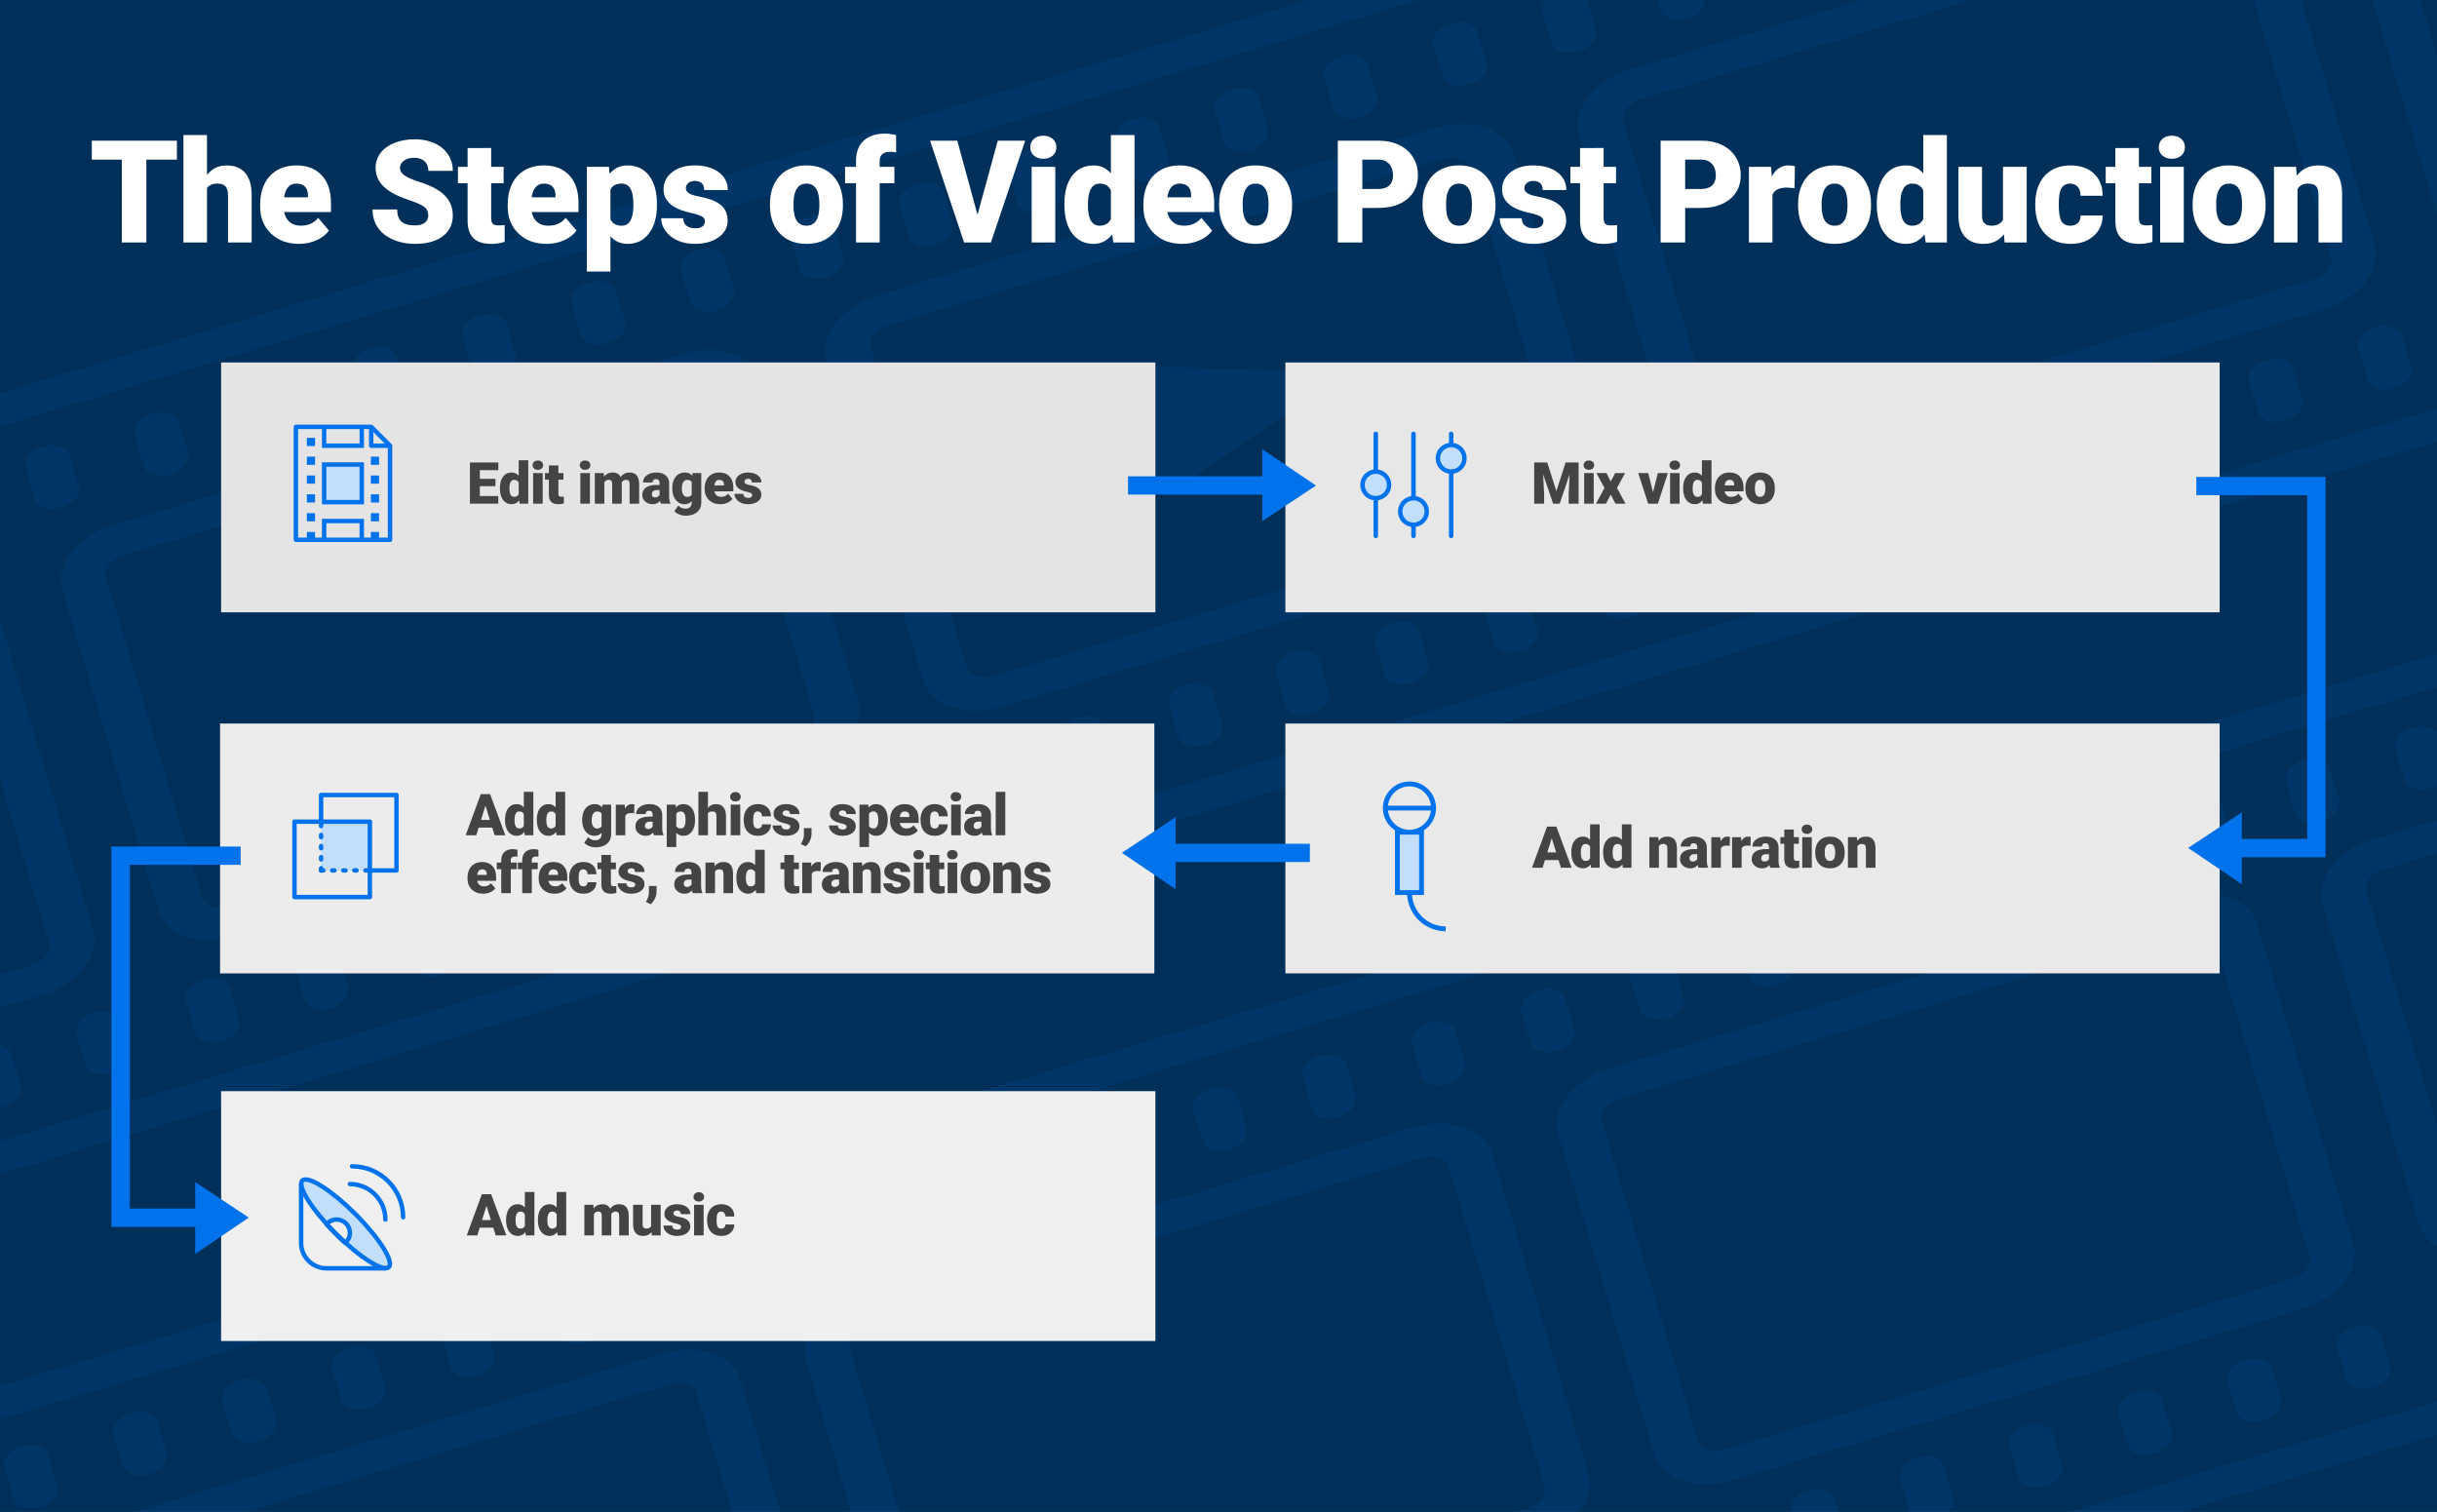 <svg xmlns="http://www.w3.org/2000/svg" xmlns:xlink="http://www.w3.org/1999/xlink" id="Layer_1" x="0px" y="0px" width="799.92px" height="496.252px" viewBox="0 0 799.92 496.252" xml:space="preserve"><rect x="-0.04" fill="#003059" width="800" height="600"></rect><g opacity="0.1">	<path fill="#0073EC" d="M-105.127,166.02c-0.83-2.763,1.708-5.967,5.667-7.158l430.257-129.29c3.96-1.19,7.844,0.085,8.675,2.848   c0.83,2.763-1.708,5.969-5.668,7.159L-96.453,168.867C-100.413,170.058-104.297,168.782-105.127,166.02z M398.447,254.702   L-31.809,383.991c-3.96,1.19-6.499,4.395-5.668,7.157c0.83,2.764,4.714,4.039,8.674,2.849l430.259-129.289   c3.958-1.19,6.495-4.396,5.666-7.158C406.291,254.787,402.406,253.512,398.447,254.702z M281.517,229.838   c2.487,8.276-5.139,17.908-17.002,21.472L78.069,307.336c-11.862,3.565-23.534-0.268-26.022-8.543L20.478,193.732   c-2.487-8.277,5.139-17.909,17.001-21.473l186.446-56.026c11.862-3.565,23.535,0.268,26.021,8.544L281.517,229.838z    M235.606,129.087c-0.829-2.757-4.722-4.036-8.673-2.848L40.487,182.266c-3.953,1.187-6.497,4.399-5.668,7.157l31.569,105.061   c0.829,2.758,4.723,4.036,8.675,2.849l186.446-56.027c3.952-1.188,6.496-4.4,5.667-7.158L235.606,129.087z M291.47,106.846   l57.368-17.238c3.96-1.191,6.498-4.396,5.667-7.159c-0.83-2.763-4.714-4.038-8.674-2.849L288.464,96.84   c-11.863,3.565-19.49,13.197-17.003,21.473l31.57,105.06c2.487,8.276,14.161,12.109,26.024,8.544l57.365-17.239   c3.962-1.19,6.499-4.395,5.67-7.157c-0.831-2.763-4.715-4.038-8.675-2.849l-57.367,17.238c-3.954,1.188-7.846-0.09-8.674-2.848   l-31.57-105.061C284.973,111.247,287.517,108.035,291.47,106.846z M10.524,316.725l-57.367,17.238   c-3.96,1.189-6.498,4.396-5.668,7.157c0.83,2.764,4.714,4.038,8.676,2.848l57.367-17.238c11.862-3.564,19.49-13.197,17.004-21.474   l-31.571-105.06c-2.486-8.276-14.16-12.109-26.022-8.544l-57.367,17.239c-3.961,1.19-6.498,4.394-5.668,7.158   c0.83,2.762,4.714,4.038,8.675,2.848l57.368-17.238c3.953-1.188,7.845,0.09,8.673,2.848l31.57,105.061   C17.021,312.325,14.478,315.536,10.524,316.725z M336.811,49.584c-3.96,1.19-6.498,4.395-5.668,7.157l3.006,10.006   c0.831,2.763,4.714,4.039,8.675,2.849c3.96-1.19,6.499-4.396,5.668-7.158l-3.007-10.006   C344.655,49.669,340.771,48.394,336.811,49.584z M295.288,67.517l3.007,10.005c0.83,2.764,4.714,4.039,8.674,2.849   c3.96-1.191,6.499-4.396,5.668-7.159l-3.008-10.004c-0.83-2.764-4.713-4.039-8.673-2.85   C296.995,61.549,294.458,64.754,295.288,67.517z M259.434,78.29l3.007,10.006c0.83,2.763,4.714,4.038,8.674,2.848   c3.961-1.19,6.499-4.395,5.668-7.158l-3.007-10.005c-0.83-2.762-4.714-4.039-8.673-2.848   C261.142,72.322,258.604,75.527,259.434,78.29z M237.92,84.755c-0.83-2.764-4.714-4.039-8.674-2.849   c-3.958,1.19-6.497,4.395-5.667,7.158l3.007,10.004c0.831,2.764,4.714,4.039,8.673,2.85c3.96-1.189,6.499-4.396,5.667-7.158   L237.92,84.755z M205.074,105.533l-3.007-10.005c-0.83-2.763-4.715-4.038-8.675-2.848c-3.96,1.19-6.498,4.395-5.668,7.158   l3.007,10.005c0.831,2.763,4.714,4.039,8.675,2.848C203.366,111.502,205.903,108.296,205.074,105.533z M169.218,116.309   l-3.006-10.006c-0.83-2.763-4.714-4.039-8.674-2.848c-3.961,1.19-6.499,4.395-5.669,7.158l3.006,10.005   c0.831,2.764,4.714,4.038,8.676,2.848C167.511,122.275,170.048,119.072,169.218,116.309z M133.363,127.082l-3.006-10.006   c-0.831-2.762-4.714-4.038-8.675-2.848s-6.498,4.395-5.667,7.158l3.006,10.005c0.831,2.763,4.715,4.039,8.675,2.849   C131.656,133.05,134.193,129.846,133.363,127.082z M97.51,137.856l-3.007-10.005c-0.83-2.763-4.715-4.038-8.675-2.848   c-3.959,1.19-6.498,4.395-5.667,7.159l3.006,10.005c0.831,2.763,4.715,4.038,8.675,2.848   C95.801,143.825,98.339,140.619,97.51,137.856z M61.654,148.63l-3.006-10.004c-0.831-2.763-4.713-4.039-8.675-2.849   c-3.96,1.19-6.498,4.395-5.667,7.158l3.006,10.006c0.83,2.763,4.714,4.038,8.674,2.848   C59.947,154.598,62.484,151.394,61.654,148.63z M25.799,159.405l-3.007-10.006c-0.831-2.762-4.713-4.038-8.672-2.848   c-3.96,1.19-6.499,4.395-5.668,7.157l3.007,10.006c0.831,2.763,4.714,4.039,8.675,2.849   C24.091,165.373,26.629,162.168,25.799,159.405z M-27.404,164.482l3.007,10.005c0.831,2.764,4.714,4.039,8.675,2.849   c3.959-1.191,6.497-4.396,5.667-7.159l-3.006-10.005c-0.831-2.763-4.714-4.039-8.674-2.848   C-25.696,158.515-28.235,161.72-27.404,164.482z M-63.259,175.257l3.007,10.005c0.83,2.763,4.714,4.038,8.674,2.848   c3.96-1.19,6.498-4.395,5.667-7.158l-3.006-10.006c-0.83-2.763-4.713-4.039-8.674-2.849   C-61.551,169.289-64.089,172.494-63.259,175.257z M-87.433,198.886c3.96-1.191,6.498-4.396,5.667-7.159l-3.006-10.005   c-0.83-2.763-4.714-4.038-8.674-2.849c-3.96,1.19-6.498,4.396-5.668,7.157l3.006,10.006   C-95.277,198.8-91.393,200.075-87.433,198.886z M389.428,224.685c-3.96,1.19-6.499,4.395-5.669,7.158l3.008,10.006   c0.83,2.762,4.715,4.039,8.674,2.848c3.96-1.19,6.499-4.395,5.668-7.158l-3.006-10.005   C397.271,224.771,393.388,223.495,389.428,224.685z M365.254,248.313l-3.007-10.006c-0.831-2.763-4.714-4.038-8.675-2.848   c-3.96,1.19-6.498,4.394-5.668,7.158l3.007,10.005c0.83,2.763,4.714,4.039,8.675,2.847   C363.546,254.28,366.083,251.076,365.254,248.313z M323.731,266.245c3.96-1.19,6.499-4.395,5.668-7.158l-3.007-10.005   c-0.83-2.763-4.714-4.039-8.674-2.849c-3.96,1.19-6.499,4.396-5.668,7.159l3.007,10.005   C315.887,266.16,319.771,267.435,323.731,266.245z M276.196,264.165l3.007,10.005c0.83,2.763,4.714,4.039,8.674,2.849   c3.959-1.19,6.498-4.395,5.667-7.158l-3.007-10.006c-0.831-2.762-4.714-4.038-8.675-2.848   C277.904,258.197,275.366,261.402,276.196,264.165z M240.341,274.939l3.007,10.005c0.83,2.764,4.714,4.039,8.674,2.849   c3.961-1.19,6.498-4.395,5.668-7.158l-3.007-10.005c-0.83-2.763-4.714-4.039-8.674-2.849   C242.048,268.971,239.511,272.177,240.341,274.939z M204.486,285.714l3.006,10.006c0.83,2.762,4.714,4.038,8.675,2.847   c3.959-1.189,6.498-4.395,5.667-7.158l-3.006-10.006c-0.83-2.763-4.715-4.038-8.674-2.848   C206.192,279.745,203.655,282.951,204.486,285.714z M168.631,296.488l3.007,10.005c0.831,2.763,4.714,4.038,8.674,2.848   c3.96-1.189,6.498-4.395,5.667-7.158l-3.006-10.005c-0.83-2.764-4.714-4.038-8.674-2.849   C170.339,290.52,167.801,293.725,168.631,296.488z M132.776,307.262l3.006,10.005c0.831,2.762,4.715,4.039,8.674,2.848   c3.961-1.189,6.5-4.395,5.669-7.158l-3.006-10.005c-0.831-2.763-4.716-4.038-8.675-2.848   C134.484,301.293,131.947,304.499,132.776,307.262z M96.922,318.036l3.006,10.006c0.831,2.762,4.714,4.037,8.675,2.847   c3.96-1.189,6.498-4.394,5.667-7.156l-3.006-10.006c-0.831-2.764-4.714-4.039-8.674-2.849   C98.629,312.068,96.092,315.272,96.922,318.036z M61.067,328.81l3.006,10.006c0.831,2.763,4.716,4.038,8.676,2.848   c3.959-1.188,6.496-4.395,5.666-7.157L75.409,324.5c-0.831-2.762-4.715-4.038-8.673-2.849   C62.775,322.841,60.237,326.047,61.067,328.81z M25.212,339.584l3.006,10.005c0.83,2.763,4.714,4.039,8.674,2.849   c3.961-1.191,6.499-4.397,5.668-7.159l-3.006-10.005c-0.83-2.763-4.714-4.039-8.674-2.849   C26.92,333.616,24.382,336.821,25.212,339.584z M-10.643,350.358l3.007,10.006c0.83,2.763,4.715,4.038,8.674,2.849   c3.961-1.192,6.499-4.397,5.668-7.159L3.7,346.048c-0.831-2.763-4.714-4.039-8.675-2.848   C-8.935,344.389-11.472,347.596-10.643,350.358z M-34.816,373.986c3.96-1.19,6.498-4.396,5.667-7.158l-3.006-10.005   c-0.831-2.763-4.714-4.039-8.675-2.847c-3.96,1.189-6.498,4.395-5.667,7.157l3.006,10.006   C-42.66,373.901-38.776,375.175-34.816,373.986z"></path>	<path fill="#0073EC" d="M315.265,39.694c-0.83-2.763,1.708-5.968,5.668-7.157l507.791-152.588c3.96-1.188,7.843,0.085,8.674,2.849   c0.831,2.762-1.707,5.968-5.667,7.158L323.939,42.542C319.979,43.732,316.095,42.458,315.265,39.694z"></path>	<path fill="#0073EC" d="M896.373,105.079L388.581,257.666c-3.958,1.191-6.496,4.396-5.666,7.159   c0.831,2.762,4.716,4.038,8.674,2.847l507.79-152.586c3.961-1.189,6.498-4.395,5.668-7.158   C904.217,105.165,900.334,103.889,896.373,105.079z"></path>	<g>		<path fill="#0073EC" d="M721.85-33.39L535.404,22.636c-11.863,3.564-19.488,13.197-17.002,21.473l31.57,105.061    c2.486,8.276,14.159,12.109,26.021,8.543l186.445-56.025c11.865-3.565,19.489-13.197,17.002-21.473L747.872-24.846    C745.385-33.122,733.715-36.954,721.85-33.39z M765.101,84.524c0.829,2.758-1.716,5.97-5.667,7.159l-186.445,56.025    c-3.953,1.188-7.846-0.091-8.675-2.847L532.743,39.8c-0.828-2.758,1.716-5.971,5.669-7.157l186.445-56.026    c3.952-1.188,7.845,0.09,8.673,2.847L765.101,84.524z"></path>	</g>	<path fill="#0073EC" d="M789.395-42.777l57.369-17.239c3.959-1.19,6.498-4.395,5.666-7.158c-0.83-2.763-4.713-4.038-8.674-2.848   l-57.368,17.238c-11.861,3.565-19.488,13.198-17.002,21.473L800.955,73.75c2.488,8.276,14.16,12.109,26.023,8.544l57.367-17.239   c3.96-1.19,6.499-4.395,5.668-7.157c-0.831-2.763-4.714-4.038-8.674-2.849l-57.368,17.239c-3.952,1.188-7.846-0.091-8.675-2.849   L783.729-35.62C782.898-38.378,785.441-41.588,789.395-42.777z"></path>	<path fill="#0073EC" d="M508.451,167.101l-135.922,40.843c-3.961,1.19-6.499,4.395-5.668,7.157c0.83,2.764,4.714,4.039,8.674,2.849   l135.921-40.843c11.862-3.564,19.489-13.196,17.002-21.472l-31.57-105.062c-2.484-8.275-14.158-12.108-26.022-8.543l-135.92,40.842   c-3.96,1.19-6.497,4.395-5.668,7.158c0.831,2.762,4.715,4.038,8.675,2.848l135.921-40.843c3.952-1.189,7.846,0.09,8.675,2.847   l31.569,105.061C514.945,162.701,512.402,165.913,508.451,167.101z"></path>	<path fill="#0073EC" d="M559.579-0.993l-3.007-10.005c-0.831-2.763-4.714-4.039-8.676-2.849c-3.957,1.19-6.495,4.395-5.666,7.158   l3.007,10.006c0.83,2.763,4.714,4.039,8.673,2.848C557.871,4.976,560.411,1.771,559.579-0.993z"></path>	<path fill="#0073EC" d="M523.723,9.781l-3.006-10.005c-0.831-2.763-4.715-4.039-8.672-2.849c-3.961,1.19-6.499,4.396-5.669,7.157   l3.007,10.006c0.83,2.764,4.714,4.039,8.675,2.849C522.016,15.75,524.554,12.545,523.723,9.781z"></path>	<path fill="#0073EC" d="M470.521,14.859l3.007,10.006c0.831,2.763,4.715,4.039,8.675,2.848c3.962-1.19,6.495-4.394,5.666-7.158   l-3.007-10.005c-0.827-2.763-4.712-4.039-8.674-2.848C472.227,8.893,469.689,12.097,470.521,14.859z"></path>	<path fill="#0073EC" d="M434.666,25.633l3.007,10.005c0.831,2.763,4.715,4.039,8.675,2.849c3.961-1.19,6.498-4.396,5.669-7.159   l-3.009-10.005c-0.829-2.764-4.714-4.038-8.674-2.848C436.373,19.666,433.837,22.871,434.666,25.633z"></path>	<path fill="#0073EC" d="M410.492,49.263c3.96-1.191,6.498-4.396,5.667-7.159l-3.007-10.005c-0.831-2.763-4.715-4.038-8.673-2.849   c-3.961,1.19-6.499,4.396-5.668,7.157l3.006,10.006C402.648,49.177,406.532,50.452,410.492,49.263z"></path>	<path fill="#0073EC" d="M774.121,114.542l3.006,10.006c0.831,2.762,4.715,4.038,8.676,2.848c3.959-1.189,6.495-4.395,5.667-7.158   l-3.007-10.006c-0.831-2.762-4.715-4.038-8.676-2.848C775.828,108.574,773.291,111.779,774.121,114.542z"></path>	<path fill="#0073EC" d="M738.266,125.316l3.006,10.005c0.831,2.763,4.716,4.038,8.677,2.848c3.959-1.19,6.495-4.396,5.666-7.158   l-3.006-10.005c-0.831-2.764-4.717-4.038-8.675-2.849C739.972,119.349,737.435,122.553,738.266,125.316z"></path>	<path fill="#0073EC" d="M702.411,136.091l3.006,10.005c0.831,2.763,4.714,4.039,8.676,2.847c3.96-1.188,6.497-4.394,5.667-7.156   l-3.007-10.006c-0.83-2.764-4.714-4.039-8.674-2.849C704.118,130.122,701.58,133.328,702.411,136.091z"></path>	<path fill="#0073EC" d="M666.556,146.864l3.007,10.006c0.83,2.763,4.713,4.038,8.674,2.848c3.96-1.19,6.499-4.395,5.668-7.158   l-3.007-10.004c-0.831-2.764-4.713-4.04-8.674-2.85C668.264,140.897,665.728,144.102,666.556,146.864z"></path>	<path fill="#0073EC" d="M630.702,157.639l3.006,10.005c0.83,2.763,4.715,4.039,8.675,2.848c3.959-1.189,6.498-4.395,5.667-7.157   l-3.007-10.006c-0.83-2.763-4.715-4.039-8.674-2.848C632.41,151.671,629.87,154.875,630.702,157.639z"></path>	<path fill="#0073EC" d="M594.848,168.413l3.007,10.004c0.83,2.764,4.714,4.039,8.674,2.849c3.96-1.189,6.497-4.395,5.667-7.157   l-3.006-10.006c-0.83-2.763-4.713-4.038-8.675-2.849C596.553,162.444,594.017,165.649,594.848,168.413z"></path>	<path fill="#0073EC" d="M558.992,179.187L562,189.192c0.828,2.762,4.715,4.038,8.674,2.848c3.959-1.189,6.496-4.394,5.665-7.158   l-3.006-10.005c-0.829-2.763-4.714-4.039-8.673-2.848C560.699,173.218,558.163,176.423,558.992,179.187z"></path>	<path fill="#0073EC" d="M523.137,189.961l3.007,10.005c0.831,2.763,4.716,4.038,8.675,2.849c3.961-1.191,6.496-4.396,5.667-7.158   l-3.007-10.005c-0.831-2.764-4.713-4.039-8.675-2.849C524.845,183.993,522.308,187.198,523.137,189.961z"></path>	<path fill="#0073EC" d="M487.283,200.734l3.007,10.006c0.829,2.763,4.714,4.038,8.674,2.848c3.961-1.19,6.498-4.395,5.669-7.158   l-3.008-10.005c-0.83-2.763-4.715-4.039-8.674-2.848C488.99,194.766,486.452,197.972,487.283,200.734z"></path>	<path fill="#0073EC" d="M463.108,224.363c3.962-1.19,6.498-4.396,5.668-7.157l-3.008-10.006c-0.83-2.764-4.712-4.039-8.673-2.849   c-3.96,1.19-6.498,4.395-5.667,7.158l3.006,10.005C455.265,224.277,459.147,225.553,463.108,224.363z"></path>	<g>		<path fill="#0073EC" d="M377.884,59.061c3.961-1.19,6.498-4.396,5.669-7.159l-3.007-10.006c-0.831-2.763-4.715-4.037-8.675-2.848    c-3.96,1.191-6.498,4.395-5.668,7.159l3.007,10.004C370.041,58.975,373.924,60.25,377.884,59.061z"></path>		<path fill="#0073EC" d="M430.501,234.161c3.962-1.19,6.498-4.395,5.668-7.158l-3.008-10.006c-0.829-2.763-4.714-4.038-8.674-2.847    c-3.96,1.19-6.499,4.395-5.666,7.157l3.006,10.006C422.657,234.075,426.54,235.352,430.501,234.161z"></path>	</g>	<g>		<path fill="#0073EC" d="M432.713,125.12c0.549,1.963-0.586,4.219-2.908,5.783l-42.268,28.458    c-0.842,0.567-1.791,1.006-2.781,1.304c-1.367,0.412-2.81,0.546-4.148,0.366c-2.312-0.312-4.017-1.521-4.525-3.214l-9.02-30.017    c-0.517-1.72,0.267-3.697,2.077-5.24c1.81-1.54,4.386-2.437,6.834-2.356l51.286,1.56    C430.039,121.846,432.165,123.156,432.713,125.12z"></path>		<polygon fill="#0073EC" points="408.358,132.178 383.79,131.431 388.11,145.809   "></polygon>	</g></g><g opacity="0.1">	<path fill="#0073EC" d="M-112.127,494.073c-0.83-2.763,1.708-5.967,5.667-7.157l430.257-129.29c3.961-1.19,7.844,0.085,8.675,2.848   c0.829,2.763-1.708,5.969-5.668,7.158l-430.258,129.29C-107.413,498.111-111.297,496.835-112.127,494.073z M391.447,582.755   l-430.256,129.29c-3.96,1.189-6.499,4.395-5.668,7.157c0.83,2.764,4.714,4.038,8.674,2.849l430.259-129.289   c3.958-1.19,6.495-4.396,5.666-7.159C399.291,582.841,395.406,581.564,391.447,582.755z M274.517,557.891   c2.487,8.277-5.139,17.909-17.002,21.473L71.069,635.39c-11.862,3.564-23.534-0.269-26.022-8.544L13.478,521.785   c-2.487-8.276,5.139-17.908,17.001-21.473l186.446-56.025c11.862-3.565,23.535,0.268,26.021,8.544L274.517,557.891z    M228.606,457.14c-0.829-2.757-4.722-4.036-8.674-2.848L33.487,510.319c-3.952,1.186-6.497,4.4-5.668,7.157l31.569,105.061   c0.829,2.757,4.723,4.034,8.675,2.848l186.446-56.026c3.952-1.188,6.496-4.4,5.667-7.158L228.606,457.14z M284.47,434.899   l57.368-17.238c3.96-1.19,6.499-4.396,5.669-7.158c-0.831-2.763-4.715-4.038-8.676-2.849l-57.367,17.239   c-11.864,3.565-19.49,13.197-17.003,21.473l31.569,105.061c2.487,8.275,14.162,12.108,26.024,8.544l57.365-17.239   c3.962-1.189,6.499-4.395,5.671-7.157c-0.832-2.762-4.716-4.038-8.676-2.848l-57.366,17.238c-3.954,1.188-7.847-0.091-8.675-2.848   l-31.57-105.061C277.974,439.3,280.517,436.088,284.47,434.899z M3.524,644.778l-57.367,17.238   c-3.96,1.189-6.498,4.395-5.668,7.157c0.831,2.764,4.714,4.037,8.676,2.848l57.367-17.239c11.862-3.563,19.49-13.196,17.003-21.473   L-8.036,528.25c-2.486-8.276-14.16-12.109-26.022-8.544l-57.367,17.238c-3.961,1.189-6.498,4.395-5.668,7.157   c0.83,2.762,4.714,4.038,8.675,2.848l57.368-17.237c3.953-1.189,7.845,0.09,8.673,2.848L9.192,637.62   C10.021,640.378,7.478,643.589,3.524,644.778z M329.812,377.638c-3.961,1.19-6.498,4.395-5.668,7.157l3.006,10.006   c0.83,2.763,4.714,4.039,8.675,2.849c3.96-1.19,6.499-4.396,5.668-7.158l-3.007-10.006   C337.655,377.723,333.771,376.447,329.812,377.638z M288.289,395.57l3.006,10.004c0.831,2.764,4.713,4.039,8.675,2.849   c3.96-1.191,6.498-4.396,5.667-7.159l-3.007-10.004c-0.831-2.764-4.714-4.039-8.674-2.85   C289.995,389.603,287.458,392.807,288.289,395.57z M252.434,406.344l3.007,10.005c0.83,2.764,4.714,4.038,8.674,2.849   c3.961-1.19,6.498-4.395,5.667-7.159l-3.007-10.005c-0.83-2.762-4.713-4.039-8.673-2.848   C254.142,400.376,251.604,403.581,252.434,406.344z M230.92,412.808c-0.83-2.763-4.714-4.039-8.674-2.848   c-3.958,1.189-6.497,4.395-5.667,7.157l3.007,10.005c0.831,2.764,4.714,4.039,8.674,2.849c3.96-1.189,6.498-4.395,5.667-7.157   L230.92,412.808z M198.074,433.587l-3.006-10.005c-0.831-2.763-4.715-4.038-8.675-2.849c-3.96,1.19-6.498,4.395-5.667,7.158   l3.006,10.005c0.831,2.763,4.715,4.039,8.675,2.848C196.366,439.555,198.903,436.35,198.074,433.587z M162.218,444.362   l-3.006-10.006c-0.83-2.763-4.714-4.038-8.673-2.848c-3.961,1.191-6.5,4.395-5.669,7.158l3.006,10.006   c0.831,2.763,4.714,4.038,8.676,2.848C160.511,450.329,163.048,447.125,162.218,444.362z M126.363,455.135l-3.006-10.005   c-0.831-2.762-4.714-4.038-8.675-2.848c-3.96,1.19-6.498,4.395-5.667,7.158l3.006,10.005c0.831,2.763,4.715,4.039,8.675,2.849   C124.656,461.104,127.193,457.899,126.363,455.135z M90.51,465.909l-3.007-10.005c-0.83-2.763-4.715-4.038-8.675-2.848   c-3.959,1.189-6.498,4.395-5.667,7.158l3.006,10.005c0.831,2.764,4.715,4.039,8.675,2.848   C88.801,471.879,91.339,468.672,90.51,465.909z M54.654,476.684l-3.006-10.005c-0.831-2.763-4.713-4.039-8.675-2.849   c-3.96,1.19-6.498,4.395-5.667,7.158l3.006,10.006c0.83,2.763,4.714,4.039,8.674,2.849   C52.947,482.651,55.484,479.447,54.654,476.684z M18.799,487.458l-3.007-10.006c-0.831-2.762-4.714-4.038-8.673-2.848   c-3.96,1.19-6.499,4.395-5.668,7.157l3.006,10.006c0.831,2.764,4.715,4.039,8.675,2.85   C17.091,493.426,19.629,490.222,18.799,487.458z M-34.404,492.535l3.007,10.006c0.831,2.764,4.714,4.039,8.675,2.849   c3.96-1.191,6.497-4.395,5.667-7.159l-3.006-10.005c-0.831-2.763-4.714-4.038-8.674-2.848   C-32.696,486.568-35.235,489.773-34.404,492.535z M-70.259,503.311l3.007,10.005c0.83,2.764,4.714,4.038,8.674,2.849   c3.96-1.19,6.498-4.395,5.667-7.157l-3.006-10.006c-0.83-2.763-4.714-4.039-8.675-2.849   C-68.551,497.342-71.089,500.547-70.259,503.311z M-94.433,526.939c3.96-1.191,6.498-4.396,5.667-7.159l-3.006-10.006   c-0.83-2.764-4.714-4.038-8.674-2.849c-3.96,1.191-6.498,4.396-5.668,7.158l3.006,10.006   C-102.277,526.854-98.393,528.128-94.433,526.939z M382.428,552.738c-3.96,1.189-6.499,4.395-5.669,7.157l3.008,10.006   c0.83,2.763,4.715,4.039,8.675,2.849c3.959-1.191,6.498-4.395,5.667-7.158l-3.006-10.005   C390.271,552.824,386.388,551.549,382.428,552.738z M358.254,576.367l-3.007-10.007c-0.83-2.764-4.715-4.038-8.674-2.849   c-3.961,1.19-6.498,4.395-5.67,7.158l3.008,10.006c0.83,2.764,4.714,4.039,8.675,2.848   C356.547,582.334,359.083,579.129,358.254,576.367z M316.731,594.298c3.96-1.189,6.498-4.396,5.667-7.157l-3.007-10.006   c-0.83-2.764-4.714-4.039-8.674-2.85c-3.959,1.19-6.499,4.396-5.667,7.16l3.007,10.005   C308.887,594.214,312.772,595.488,316.731,594.298z M269.195,592.218l3.007,10.006c0.831,2.763,4.714,4.038,8.674,2.849   c3.959-1.19,6.498-4.396,5.667-7.158l-3.007-10.006c-0.831-2.763-4.714-4.038-8.674-2.849   C270.904,586.25,268.366,589.455,269.195,592.218z M233.341,602.992l3.006,10.005c0.83,2.764,4.714,4.039,8.674,2.849   c3.961-1.189,6.498-4.395,5.668-7.157l-3.007-10.005c-0.83-2.764-4.714-4.04-8.674-2.85S232.511,600.229,233.341,602.992z    M197.486,613.767l3.006,10.006c0.83,2.763,4.714,4.038,8.675,2.848c3.959-1.189,6.498-4.395,5.667-7.157l-3.006-10.007   c-0.83-2.763-4.715-4.038-8.674-2.848C199.192,607.799,196.655,611.004,197.486,613.767z M161.631,624.541l3.007,10.006   c0.831,2.762,4.714,4.038,8.674,2.848c3.96-1.19,6.498-4.395,5.667-7.158l-3.006-10.005c-0.83-2.764-4.714-4.038-8.674-2.849   C163.339,618.573,160.801,621.777,161.631,624.541z M125.776,635.315l3.007,10.005c0.83,2.763,4.714,4.039,8.673,2.849   c3.962-1.19,6.5-4.395,5.67-7.158l-3.007-10.005c-0.831-2.763-4.716-4.038-8.675-2.849   C127.484,629.347,124.947,632.552,125.776,635.315z M89.922,646.09l3.006,10.006c0.831,2.762,4.714,4.037,8.675,2.847   c3.96-1.189,6.498-4.395,5.667-7.156l-3.006-10.006c-0.831-2.765-4.714-4.039-8.674-2.85   C91.629,640.121,89.092,643.326,89.922,646.09z M54.068,656.863l3.006,10.006c0.83,2.763,4.715,4.037,8.675,2.848   c3.959-1.189,6.496-4.396,5.667-7.158l-3.006-10.006c-0.831-2.762-4.715-4.038-8.674-2.849   C55.775,650.895,53.237,654.101,54.068,656.863z M18.212,667.637l3.006,10.006c0.83,2.764,4.714,4.039,8.675,2.85   c3.96-1.191,6.498-4.397,5.667-7.159l-3.006-10.006c-0.83-2.763-4.714-4.038-8.674-2.849   C19.92,661.67,17.382,664.875,18.212,667.637z M-17.642,678.411l3.007,10.007c0.83,2.762,4.714,4.037,8.674,2.848   c3.961-1.191,6.499-4.396,5.668-7.158l-3.006-10.006c-0.831-2.764-4.714-4.039-8.675-2.848   C-15.935,672.442-18.472,675.648-17.642,678.411z M-41.816,702.039c3.96-1.189,6.498-4.396,5.667-7.158l-3.006-10.005   c-0.831-2.763-4.714-4.039-8.674-2.848c-3.96,1.189-6.499,4.395-5.668,7.157l3.006,10.006   C-49.66,701.954-45.776,703.229-41.816,702.039z"></path>	<path fill="#0073EC" d="M308.265,367.748c-0.83-2.762,1.708-5.967,5.667-7.157l507.791-152.588c3.96-1.188,7.843,0.086,8.674,2.85   c0.831,2.762-1.707,5.968-5.667,7.157L316.938,370.596C312.979,371.786,309.095,370.511,308.265,367.748z"></path>	<path fill="#0073EC" d="M889.373,433.132L381.581,585.72c-3.957,1.19-6.496,4.395-5.666,7.158c0.831,2.762,4.716,4.038,8.675,2.847   l507.789-152.587c3.961-1.189,6.498-4.395,5.668-7.158C897.217,433.218,893.334,431.942,889.373,433.132z"></path>	<g>		<path fill="#0073EC" d="M714.851,294.664l-186.446,56.025c-11.863,3.564-19.488,13.197-17.001,21.473l31.569,105.061    c2.486,8.276,14.159,12.109,26.021,8.543l186.445-56.025c11.865-3.565,19.489-13.197,17.002-21.473l-31.569-105.061    C738.386,294.932,726.715,291.1,714.851,294.664z M758.101,412.578c0.829,2.758-1.716,5.97-5.667,7.158l-186.445,56.025    c-3.953,1.188-7.846-0.09-8.675-2.847l-31.57-105.061c-0.828-2.758,1.716-5.971,5.669-7.157l186.445-56.026    c3.952-1.188,7.845,0.09,8.673,2.847L758.101,412.578z"></path>	</g>	<path fill="#0073EC" d="M782.395,285.276l57.369-17.239c3.959-1.19,6.498-4.395,5.666-7.157c-0.83-2.764-4.713-4.038-8.674-2.848   l-57.368,17.238c-11.861,3.565-19.488,13.198-17.002,21.473l31.569,105.061c2.488,8.276,14.16,12.109,26.023,8.544l57.368-17.239   c3.959-1.19,6.498-4.395,5.667-7.157c-0.831-2.763-4.714-4.038-8.674-2.848l-57.367,17.239c-3.953,1.188-7.847-0.09-8.676-2.849   l-31.568-105.06C775.898,289.676,778.441,286.465,782.395,285.276z"></path>	<path fill="#0073EC" d="M501.451,495.155l-135.922,40.843c-3.961,1.189-6.499,4.395-5.668,7.156c0.83,2.764,4.714,4.039,8.674,2.85   l135.921-40.844c11.862-3.565,19.489-13.196,17.002-21.472l-31.57-105.062c-2.484-8.276-14.158-12.109-26.022-8.543   l-135.919,40.842c-3.961,1.191-6.498,4.395-5.668,7.159c0.83,2.762,4.715,4.038,8.674,2.848l135.921-40.843   c3.952-1.189,7.846,0.09,8.675,2.848l31.569,105.061C507.945,490.755,505.402,493.967,501.451,495.155z"></path>	<path fill="#0073EC" d="M786.213,245.946l3.006,10.005c0.83,2.763,4.715,4.039,8.674,2.849c3.962-1.191,6.5-4.395,5.67-7.158   l-3.008-10.005c-0.83-2.763-4.713-4.039-8.675-2.849C787.92,239.979,785.383,243.184,786.213,245.946z"></path>	<path fill="#0073EC" d="M750.358,256.72l3.007,10.006c0.83,2.763,4.715,4.039,8.675,2.849c3.96-1.19,6.498-4.396,5.667-7.158   l-3.006-10.006c-0.83-2.763-4.713-4.039-8.673-2.848C752.067,250.753,749.528,253.957,750.358,256.72z"></path>	<path fill="#0073EC" d="M728.846,263.186c-0.829-2.764-4.715-4.038-8.674-2.85c-3.961,1.19-6.499,4.395-5.668,7.158l3.008,10.005   c0.829,2.763,4.714,4.038,8.674,2.849c3.96-1.19,6.497-4.396,5.666-7.158L728.846,263.186z"></path>	<path fill="#0073EC" d="M695.998,283.964l-3.008-10.006c-0.829-2.762-4.713-4.038-8.674-2.848c-3.961,1.19-6.497,4.395-5.668,7.158   l3.007,10.006c0.83,2.763,4.716,4.038,8.676,2.848S696.827,286.728,695.998,283.964z"></path>	<path fill="#0073EC" d="M660.143,294.738l-3.007-10.005c-0.829-2.763-4.715-4.038-8.673-2.848   c-3.961,1.189-6.499,4.396-5.669,7.158l3.006,10.006c0.831,2.763,4.717,4.038,8.678,2.848   C658.436,300.707,660.973,297.501,660.143,294.738z"></path>	<path fill="#0073EC" d="M624.288,305.512l-3.007-10.005c-0.83-2.762-4.713-4.038-8.675-2.848c-3.958,1.19-6.496,4.395-5.667,7.157   l3.007,10.006c0.832,2.763,4.713,4.038,8.675,2.848C622.581,311.48,625.119,308.276,624.288,305.512z"></path>	<path fill="#0073EC" d="M588.433,316.287l-3.006-10.006c-0.83-2.763-4.714-4.039-8.674-2.848s-6.497,4.395-5.667,7.158   l3.006,10.004c0.828,2.764,4.714,4.039,8.674,2.849S589.266,319.05,588.433,316.287z"></path>	<path fill="#0073EC" d="M552.579,327.061l-3.007-10.005c-0.831-2.763-4.714-4.039-8.676-2.849c-3.957,1.19-6.495,4.395-5.666,7.158   l3.007,10.006c0.831,2.763,4.714,4.039,8.673,2.848C550.871,333.029,553.411,329.824,552.579,327.061z"></path>	<path fill="#0073EC" d="M516.723,337.835l-3.006-10.005c-0.83-2.763-4.715-4.039-8.672-2.849c-3.961,1.191-6.499,4.396-5.668,7.158   l3.007,10.005c0.829,2.764,4.713,4.039,8.674,2.849C515.016,343.804,517.554,340.598,516.723,337.835z"></path>	<path fill="#0073EC" d="M463.521,342.913l3.007,10.006c0.831,2.763,4.715,4.038,8.675,2.848c3.962-1.19,6.495-4.395,5.666-7.158   l-3.007-10.006c-0.827-2.763-4.712-4.039-8.674-2.848C465.227,336.946,462.689,340.15,463.521,342.913z"></path>	<path fill="#0073EC" d="M427.666,353.687l3.007,10.005c0.831,2.764,4.716,4.039,8.675,2.849c3.961-1.19,6.498-4.396,5.669-7.159   l-3.009-10.005c-0.829-2.763-4.714-4.038-8.674-2.847C429.373,347.72,426.837,350.924,427.666,353.687z"></path>	<path fill="#0073EC" d="M403.492,377.316c3.96-1.191,6.498-4.396,5.667-7.159l-3.007-10.005c-0.831-2.763-4.715-4.038-8.672-2.848   c-3.962,1.19-6.5,4.395-5.67,7.157l3.007,10.006C395.648,377.23,399.532,378.505,403.492,377.316z"></path>	<path fill="#0073EC" d="M767.121,442.596l3.006,10.005c0.831,2.762,4.715,4.038,8.676,2.848c3.959-1.189,6.495-4.395,5.667-7.158   l-3.007-10.006c-0.831-2.762-4.715-4.038-8.676-2.848C768.828,436.628,766.291,439.832,767.121,442.596z"></path>	<path fill="#0073EC" d="M731.266,453.37l3.006,10.005c0.831,2.763,4.716,4.038,8.677,2.848c3.959-1.19,6.495-4.395,5.666-7.158   l-3.006-10.005c-0.831-2.763-4.716-4.038-8.675-2.848C732.972,447.402,730.435,450.606,731.266,453.37z"></path>	<path fill="#0073EC" d="M695.411,464.144l3.006,10.005c0.831,2.763,4.714,4.039,8.676,2.848c3.96-1.188,6.497-4.394,5.667-7.156   l-3.007-10.006c-0.83-2.764-4.714-4.039-8.674-2.849C697.118,458.175,694.58,461.381,695.411,464.144z"></path>	<path fill="#0073EC" d="M659.556,474.918l3.007,10.005c0.83,2.763,4.713,4.038,8.674,2.848c3.96-1.19,6.499-4.394,5.669-7.157   l-3.008-10.005c-0.831-2.764-4.713-4.04-8.674-2.85C661.264,468.95,658.728,472.155,659.556,474.918z"></path>	<path fill="#0073EC" d="M623.702,485.692l3.007,10.005c0.829,2.763,4.714,4.039,8.674,2.848c3.959-1.189,6.498-4.395,5.667-7.157   l-3.007-10.006c-0.83-2.763-4.715-4.039-8.674-2.848C625.41,479.724,622.87,482.929,623.702,485.692z"></path>	<path fill="#0073EC" d="M587.849,496.466l3.006,10.004c0.83,2.764,4.714,4.039,8.674,2.849s6.497-4.395,5.667-7.158l-3.006-10.005   c-0.83-2.763-4.713-4.038-8.675-2.849C589.553,490.497,587.017,493.703,587.849,496.466z"></path>	<g>		<path fill="#0073EC" d="M370.885,387.114c3.96-1.19,6.497-4.396,5.668-7.159l-3.007-10.005c-0.831-2.763-4.715-4.038-8.675-2.848    c-3.96,1.191-6.498,4.395-5.668,7.159l3.007,10.005C363.041,387.028,366.925,388.304,370.885,387.114z"></path>	</g></g><g>	<path fill="#FFFFFF" d="M58.065,52.391H48.037v27.195h-8.055V52.391h-9.845v-6.219h27.929V52.391z"></path>	<path fill="#FFFFFF" d="M67.944,57.417c1.652-2.081,3.764-3.121,6.334-3.121c2.738,0,4.804,0.811,6.196,2.433   c1.392,1.622,2.104,4.016,2.134,7.183v15.674h-7.757V64.095c0-1.315-0.268-2.284-0.803-2.903c-0.536-0.62-1.446-0.93-2.731-0.93   c-1.591,0-2.716,0.505-3.374,1.515v17.809H60.21v-35.25h7.734V57.417z"></path>	<path fill="#FFFFFF" d="M98.174,80.045c-3.81,0-6.893-1.136-9.249-3.408c-2.356-2.271-3.534-5.228-3.534-8.87v-0.643   c0-2.54,0.47-4.781,1.412-6.724c0.94-1.943,2.313-3.446,4.119-4.51c1.805-1.063,3.947-1.595,6.426-1.595   c3.488,0,6.242,1.083,8.262,3.247c2.02,2.166,3.029,5.183,3.029,9.054v3.006H93.263c0.275,1.393,0.879,2.486,1.813,3.282   c0.933,0.796,2.142,1.193,3.626,1.193c2.448,0,4.36-0.856,5.737-2.57l3.534,4.177c-0.964,1.331-2.33,2.391-4.096,3.179   C102.109,79.651,100.208,80.045,98.174,80.045z M97.302,60.263c-2.265,0-3.611,1.5-4.039,4.498h7.803v-0.597   c0.03-1.239-0.283-2.199-0.941-2.88C99.466,60.604,98.525,60.263,97.302,60.263z"></path>	<path fill="#FFFFFF" d="M140.573,70.705c0-1.178-0.417-2.096-1.25-2.754c-0.834-0.658-2.299-1.338-4.395-2.042   c-2.096-0.704-3.81-1.384-5.141-2.042c-4.33-2.126-6.495-5.049-6.495-8.767c0-1.851,0.539-3.484,1.618-4.9   c1.078-1.415,2.604-2.516,4.578-3.305c1.974-0.788,4.192-1.182,6.655-1.182c2.402,0,4.556,0.429,6.46,1.285   c1.905,0.857,3.385,2.077,4.441,3.66c1.056,1.584,1.583,3.393,1.583,5.428h-8.032c0-1.361-0.417-2.417-1.251-3.167   c-0.834-0.75-1.962-1.125-3.385-1.125c-1.438,0-2.574,0.318-3.408,0.953s-1.25,1.442-1.25,2.421c0,0.857,0.459,1.633,1.377,2.329   c0.918,0.697,2.532,1.416,4.842,2.157c2.31,0.743,4.207,1.542,5.691,2.398c3.61,2.081,5.416,4.95,5.416,8.606   c0,2.922-1.102,5.217-3.305,6.885c-2.203,1.668-5.225,2.501-9.065,2.501c-2.708,0-5.16-0.485-7.355-1.457   c-2.196-0.972-3.848-2.303-4.957-3.993c-1.11-1.69-1.664-3.638-1.664-5.841h8.078c0,1.79,0.462,3.109,1.389,3.959   c0.925,0.849,2.428,1.273,4.509,1.273c1.331,0,2.383-0.287,3.156-0.86C140.186,72.552,140.573,71.745,140.573,70.705z"></path>	<path fill="#FFFFFF" d="M161.218,48.582v6.173h4.085v5.37h-4.085v11.36c0,0.934,0.168,1.583,0.505,1.951   c0.336,0.367,1.002,0.551,1.997,0.551c0.765,0,1.407-0.046,1.928-0.138v5.531c-1.393,0.443-2.846,0.666-4.36,0.666   c-2.662,0-4.628-0.627-5.898-1.882c-1.27-1.254-1.905-3.159-1.905-5.714V60.125h-3.167v-5.37h3.167v-6.173H161.218z"></path>	<path fill="#FFFFFF" d="M179.427,80.045c-3.81,0-6.893-1.136-9.249-3.408c-2.356-2.271-3.534-5.228-3.534-8.87v-0.643   c0-2.54,0.47-4.781,1.412-6.724c0.94-1.943,2.313-3.446,4.119-4.51c1.805-1.063,3.947-1.595,6.426-1.595   c3.488,0,6.242,1.083,8.262,3.247c2.02,2.166,3.029,5.183,3.029,9.054v3.006h-15.376c0.275,1.393,0.879,2.486,1.813,3.282   c0.933,0.796,2.142,1.193,3.626,1.193c2.448,0,4.36-0.856,5.737-2.57l3.534,4.177c-0.964,1.331-2.33,2.391-4.096,3.179   C183.362,79.651,181.461,80.045,179.427,80.045z M178.555,60.263c-2.265,0-3.611,1.5-4.039,4.498h7.803v-0.597   c0.03-1.239-0.283-2.199-0.941-2.88C180.719,60.604,179.778,60.263,178.555,60.263z"></path>	<path fill="#FFFFFF" d="M215.636,67.354c0,3.855-0.869,6.935-2.605,9.237c-1.736,2.303-4.081,3.454-7.034,3.454   c-2.28,0-4.154-0.833-5.623-2.501v11.589h-7.734V54.755h7.229l0.229,2.295c1.484-1.836,3.435-2.754,5.852-2.754   c3.06,0,5.439,1.128,7.137,3.385c1.698,2.257,2.547,5.359,2.547,9.306V67.354z M207.902,66.872c0-4.406-1.285-6.609-3.855-6.609   c-1.836,0-3.06,0.658-3.672,1.974v9.776c0.673,1.377,1.912,2.065,3.718,2.065c2.463,0,3.733-2.126,3.81-6.38V66.872z"></path>	<path fill="#FFFFFF" d="M231.391,72.609c0-0.658-0.344-1.186-1.033-1.583c-0.688-0.397-1.997-0.811-3.924-1.239   c-1.928-0.428-3.519-0.99-4.773-1.687c-1.255-0.696-2.211-1.541-2.869-2.536c-0.658-0.994-0.987-2.134-0.987-3.419   c0-2.279,0.941-4.157,2.823-5.634s4.345-2.215,7.39-2.215c3.274,0,5.905,0.742,7.895,2.226c1.989,1.484,2.983,3.435,2.983,5.852   h-7.757c0-1.989-1.048-2.983-3.144-2.983c-0.811,0-1.492,0.226-2.042,0.677c-0.551,0.452-0.826,1.014-0.826,1.687   c0,0.688,0.336,1.247,1.01,1.675c0.673,0.429,1.748,0.78,3.225,1.056c1.476,0.275,2.772,0.604,3.89,0.987   c3.733,1.285,5.6,3.588,5.6,6.908c0,2.265-1.006,4.108-3.018,5.531c-2.012,1.423-4.617,2.134-7.814,2.134   c-2.127,0-4.024-0.383-5.691-1.147c-1.668-0.765-2.968-1.805-3.901-3.121c-0.934-1.315-1.4-2.7-1.4-4.154h7.229   c0.03,1.147,0.413,1.985,1.147,2.513c0.734,0.527,1.675,0.792,2.823,0.792c1.056,0,1.847-0.214,2.375-0.643   C231.127,73.856,231.391,73.298,231.391,72.609z"></path>	<path fill="#FFFFFF" d="M252.723,66.941c0-2.479,0.482-4.685,1.446-6.621s2.348-3.423,4.154-4.464   c1.805-1.04,3.924-1.561,6.357-1.561c3.718,0,6.647,1.151,8.79,3.454c2.142,2.303,3.213,5.435,3.213,9.397v0.275   c0,3.871-1.075,6.942-3.225,9.214c-2.149,2.272-5.06,3.408-8.732,3.408c-3.534,0-6.373-1.059-8.514-3.179   c-2.142-2.119-3.297-4.991-3.465-8.617L252.723,66.941z M260.457,67.423c0,2.295,0.359,3.978,1.079,5.049   c0.719,1.071,1.782,1.606,3.19,1.606c2.754,0,4.161-2.119,4.223-6.357v-0.78c0-4.452-1.423-6.678-4.269-6.678   c-2.586,0-3.986,1.92-4.2,5.76L260.457,67.423z"></path>	<path fill="#FFFFFF" d="M280.981,79.586V60.125h-3.603v-5.37h3.603v-1.974c0-2.83,0.833-5.026,2.501-6.586   c1.667-1.561,4.008-2.341,7.022-2.341c1.102,0,2.31,0.161,3.626,0.482l0.023,5.691c-0.475-0.138-1.109-0.207-1.905-0.207   c-2.341,0-3.511,1.01-3.511,3.029v1.905h4.842v5.37h-4.842v19.461H280.981z"></path>	<path fill="#FFFFFF" d="M320.856,70.498l6.655-24.326h8.996l-11.245,33.414h-8.812l-11.153-33.414h8.927L320.856,70.498z"></path>	<path fill="#FFFFFF" d="M338.17,48.329c0-1.108,0.397-2.016,1.193-2.725c0.795-0.708,1.828-1.062,3.098-1.062   c1.27,0,2.302,0.354,3.098,1.062c0.795,0.708,1.193,1.617,1.193,2.725c0,1.108-0.398,2.017-1.193,2.725   c-0.796,0.708-1.829,1.062-3.098,1.062c-1.27,0-2.303-0.354-3.098-1.062C338.567,50.346,338.17,49.438,338.17,48.329z    M346.386,79.586h-7.757V54.755h7.757V79.586z"></path>	<path fill="#FFFFFF" d="M349.374,66.987c0-3.932,0.849-7.03,2.547-9.294c1.698-2.264,4.069-3.396,7.114-3.396   c2.218,0,4.085,0.872,5.6,2.616V44.336h7.757v35.25h-6.954l-0.39-2.662c-1.591,2.081-3.611,3.121-6.059,3.121   c-2.953,0-5.294-1.132-7.022-3.396C350.238,74.384,349.374,71.164,349.374,66.987z M357.107,67.469   c0,4.406,1.285,6.609,3.855,6.609c1.713,0,2.938-0.719,3.672-2.157v-9.455c-0.704-1.469-1.913-2.203-3.626-2.203   c-2.387,0-3.68,1.928-3.878,5.783L357.107,67.469z"></path>	<path fill="#FFFFFF" d="M388.081,80.045c-3.81,0-6.893-1.136-9.249-3.408c-2.356-2.271-3.534-5.228-3.534-8.87v-0.643   c0-2.54,0.47-4.781,1.412-6.724c0.94-1.943,2.313-3.446,4.119-4.51c1.805-1.063,3.947-1.595,6.426-1.595   c3.488,0,6.242,1.083,8.262,3.247c2.02,2.166,3.029,5.183,3.029,9.054v3.006H383.17c0.275,1.393,0.879,2.486,1.813,3.282   c0.933,0.796,2.142,1.193,3.626,1.193c2.448,0,4.36-0.856,5.737-2.57l3.534,4.177c-0.964,1.331-2.33,2.391-4.096,3.179   C392.017,79.651,390.116,80.045,388.081,80.045z M387.209,60.263c-2.265,0-3.611,1.5-4.039,4.498h7.803v-0.597   c0.03-1.239-0.283-2.199-0.941-2.88C389.374,60.604,388.433,60.263,387.209,60.263z"></path>	<path fill="#FFFFFF" d="M400.163,66.941c0-2.479,0.482-4.685,1.445-6.621c0.965-1.936,2.349-3.423,4.154-4.464   c1.805-1.04,3.924-1.561,6.357-1.561c3.717,0,6.646,1.151,8.789,3.454c2.142,2.303,3.213,5.435,3.213,9.397v0.275   c0,3.871-1.075,6.942-3.225,9.214c-2.149,2.272-5.061,3.408-8.732,3.408c-3.533,0-6.372-1.059-8.514-3.179   c-2.143-2.119-3.297-4.991-3.465-8.617L400.163,66.941z M407.897,67.423c0,2.295,0.358,3.978,1.078,5.049   c0.719,1.071,1.782,1.606,3.189,1.606c2.754,0,4.162-2.119,4.223-6.357v-0.78c0-4.452-1.422-6.678-4.268-6.678   c-2.586,0-3.986,1.92-4.2,5.76L407.897,67.423z"></path>	<path fill="#FFFFFF" d="M447.176,68.249v11.337h-8.056V46.172h13.333c2.556,0,4.815,0.471,6.782,1.411   c1.966,0.941,3.488,2.28,4.566,4.017c1.079,1.736,1.618,3.706,1.618,5.909c0,3.259-1.167,5.863-3.5,7.814   c-2.333,1.95-5.534,2.926-9.604,2.926H447.176z M447.176,62.03h5.277c1.561,0,2.75-0.39,3.569-1.17   c0.818-0.78,1.228-1.882,1.228-3.305c0-1.561-0.421-2.807-1.262-3.741c-0.842-0.933-1.989-1.407-3.443-1.423h-5.369V62.03z"></path>	<path fill="#FFFFFF" d="M466.923,66.941c0-2.479,0.482-4.685,1.445-6.621c0.965-1.936,2.349-3.423,4.154-4.464   c1.805-1.04,3.924-1.561,6.357-1.561c3.717,0,6.646,1.151,8.789,3.454c2.142,2.303,3.213,5.435,3.213,9.397v0.275   c0,3.871-1.075,6.942-3.225,9.214c-2.149,2.272-5.061,3.408-8.732,3.408c-3.533,0-6.372-1.059-8.514-3.179   c-2.143-2.119-3.297-4.991-3.465-8.617L466.923,66.941z M474.657,67.423c0,2.295,0.358,3.978,1.078,5.049   c0.719,1.071,1.782,1.606,3.189,1.606c2.754,0,4.162-2.119,4.223-6.357v-0.78c0-4.452-1.422-6.678-4.268-6.678   c-2.586,0-3.986,1.92-4.2,5.76L474.657,67.423z"></path>	<path fill="#FFFFFF" d="M506.624,72.609c0-0.658-0.345-1.186-1.033-1.583c-0.688-0.397-1.996-0.811-3.924-1.239   c-1.928-0.428-3.52-0.99-4.773-1.687c-1.255-0.696-2.212-1.541-2.869-2.536c-0.658-0.994-0.986-2.134-0.986-3.419   c0-2.279,0.94-4.157,2.822-5.634s4.345-2.215,7.39-2.215c3.273,0,5.905,0.742,7.895,2.226c1.988,1.484,2.983,3.435,2.983,5.852   h-7.757c0-1.989-1.048-2.983-3.144-2.983c-0.812,0-1.492,0.226-2.043,0.677c-0.551,0.452-0.826,1.014-0.826,1.687   c0,0.688,0.336,1.247,1.01,1.675c0.673,0.429,1.748,0.78,3.225,1.056c1.476,0.275,2.772,0.604,3.89,0.987   c3.732,1.285,5.6,3.588,5.6,6.908c0,2.265-1.006,4.108-3.018,5.531c-2.013,1.423-4.617,2.134-7.814,2.134   c-2.127,0-4.024-0.383-5.691-1.147c-1.668-0.765-2.969-1.805-3.901-3.121c-0.934-1.315-1.4-2.7-1.4-4.154h7.229   c0.03,1.147,0.413,1.985,1.147,2.513c0.734,0.527,1.676,0.792,2.822,0.792c1.057,0,1.848-0.214,2.376-0.643   C506.359,73.856,506.624,73.298,506.624,72.609z"></path>	<path fill="#FFFFFF" d="M526.365,48.582v6.173h4.086v5.37h-4.086v11.36c0,0.934,0.169,1.583,0.506,1.951   c0.336,0.367,1.001,0.551,1.996,0.551c0.765,0,1.407-0.046,1.928-0.138v5.531c-1.393,0.443-2.846,0.666-4.36,0.666   c-2.662,0-4.628-0.627-5.897-1.882c-1.271-1.254-1.905-3.159-1.905-5.714V60.125h-3.167v-5.37h3.167v-6.173H526.365z"></path>	<path fill="#FFFFFF" d="M553.137,68.249v11.337h-8.056V46.172h13.333c2.556,0,4.815,0.471,6.782,1.411   c1.966,0.941,3.488,2.28,4.566,4.017c1.079,1.736,1.618,3.706,1.618,5.909c0,3.259-1.167,5.863-3.5,7.814   c-2.333,1.95-5.534,2.926-9.604,2.926H553.137z M553.137,62.03h5.277c1.561,0,2.75-0.39,3.569-1.17   c0.818-0.78,1.228-1.882,1.228-3.305c0-1.561-0.421-2.807-1.262-3.741c-0.842-0.933-1.989-1.407-3.443-1.423h-5.369V62.03z"></path>	<path fill="#FFFFFF" d="M589.031,61.754l-2.548-0.184c-2.433,0-3.993,0.765-4.682,2.295v15.72h-7.733V54.755h7.252l0.252,3.19   c1.3-2.433,3.113-3.649,5.439-3.649c0.826,0,1.545,0.092,2.156,0.275L589.031,61.754z"></path>	<path fill="#FFFFFF" d="M590.195,66.941c0-2.479,0.482-4.685,1.445-6.621c0.965-1.936,2.349-3.423,4.154-4.464   c1.805-1.04,3.924-1.561,6.357-1.561c3.717,0,6.646,1.151,8.789,3.454c2.142,2.303,3.213,5.435,3.213,9.397v0.275   c0,3.871-1.075,6.942-3.225,9.214c-2.149,2.272-5.061,3.408-8.732,3.408c-3.533,0-6.372-1.059-8.514-3.179   c-2.143-2.119-3.297-4.991-3.465-8.617L590.195,66.941z M597.93,67.423c0,2.295,0.358,3.978,1.078,5.049   c0.719,1.071,1.782,1.606,3.189,1.606c2.754,0,4.162-2.119,4.223-6.357v-0.78c0-4.452-1.422-6.678-4.268-6.678   c-2.586,0-3.986,1.92-4.2,5.76L597.93,67.423z"></path>	<path fill="#FFFFFF" d="M616.027,66.987c0-3.932,0.85-7.03,2.547-9.294c1.699-2.264,4.07-3.396,7.115-3.396   c2.218,0,4.084,0.872,5.6,2.616V44.336h7.756v35.25h-6.953l-0.391-2.662c-1.591,2.081-3.61,3.121-6.059,3.121   c-2.952,0-5.293-1.132-7.021-3.396C616.892,74.384,616.027,71.164,616.027,66.987z M623.762,67.469   c0,4.406,1.285,6.609,3.855,6.609c1.713,0,2.938-0.719,3.672-2.157v-9.455c-0.704-1.469-1.913-2.203-3.627-2.203   c-2.387,0-3.68,1.928-3.878,5.783L623.762,67.469z"></path>	<path fill="#FFFFFF" d="M657.761,76.901c-1.637,2.096-3.848,3.144-6.632,3.144c-2.724,0-4.785-0.792-6.185-2.375   c-1.4-1.584-2.1-3.859-2.1-6.828V54.755h7.733v16.133c0,2.127,1.032,3.19,3.099,3.19c1.774,0,3.036-0.635,3.786-1.905V54.755h7.78   v24.831h-7.252L657.761,76.901z"></path>	<path fill="#FFFFFF" d="M679.52,74.078c1.086,0,1.928-0.294,2.524-0.884c0.597-0.588,0.887-1.411,0.872-2.467h7.252   c0,2.724-0.976,4.957-2.926,6.701c-1.951,1.744-4.464,2.616-7.539,2.616c-3.611,0-6.457-1.132-8.537-3.396   c-2.081-2.264-3.121-5.4-3.121-9.409v-0.321c0-2.509,0.463-4.724,1.389-6.644c0.925-1.92,2.26-3.396,4.004-4.43   c1.744-1.032,3.811-1.549,6.197-1.549c3.228,0,5.79,0.895,7.688,2.685c1.896,1.79,2.846,4.215,2.846,7.275h-7.252   c0-1.285-0.313-2.272-0.941-2.96c-0.627-0.688-1.469-1.033-2.523-1.033c-2.005,0-3.176,1.278-3.512,3.833   c-0.107,0.811-0.16,1.928-0.16,3.351c0,2.494,0.298,4.223,0.895,5.187S678.219,74.078,679.52,74.078z"></path>	<path fill="#FFFFFF" d="M702.079,48.582v6.173h4.086v5.37h-4.086v11.36c0,0.934,0.169,1.583,0.506,1.951   c0.336,0.367,1.001,0.551,1.996,0.551c0.765,0,1.407-0.046,1.928-0.138v5.531c-1.393,0.443-2.846,0.666-4.36,0.666   c-2.662,0-4.628-0.627-5.897-1.882c-1.271-1.254-1.905-3.159-1.905-5.714V60.125h-3.167v-5.37h3.167v-6.173H702.079z"></path>	<path fill="#FFFFFF" d="M708.593,48.329c0-1.108,0.397-2.016,1.193-2.725c0.795-0.708,1.828-1.062,3.098-1.062   c1.271,0,2.303,0.354,3.099,1.062c0.795,0.708,1.193,1.617,1.193,2.725c0,1.108-0.398,2.017-1.193,2.725   c-0.796,0.708-1.828,1.062-3.099,1.062c-1.27,0-2.303-0.354-3.098-1.062C708.99,50.346,708.593,49.438,708.593,48.329z    M716.809,79.586h-7.757V54.755h7.757V79.586z"></path>	<path fill="#FFFFFF" d="M719.703,66.941c0-2.479,0.482-4.685,1.445-6.621c0.965-1.936,2.349-3.423,4.154-4.464   c1.805-1.04,3.924-1.561,6.357-1.561c3.717,0,6.646,1.151,8.789,3.454c2.142,2.303,3.213,5.435,3.213,9.397v0.275   c0,3.871-1.075,6.942-3.225,9.214c-2.149,2.272-5.061,3.408-8.732,3.408c-3.533,0-6.372-1.059-8.514-3.179   c-2.143-2.119-3.297-4.991-3.465-8.617L719.703,66.941z M727.438,67.423c0,2.295,0.358,3.978,1.078,5.049   c0.719,1.071,1.782,1.606,3.189,1.606c2.754,0,4.162-2.119,4.223-6.357v-0.78c0-4.452-1.422-6.678-4.268-6.678   c-2.586,0-3.986,1.92-4.2,5.76L727.438,67.423z"></path>	<path fill="#FFFFFF" d="M753.65,54.755l0.252,2.915c1.714-2.249,4.077-3.374,7.092-3.374c2.585,0,4.517,0.773,5.795,2.318   c1.277,1.545,1.939,3.871,1.984,6.977v15.996h-7.756V63.912c0-1.254-0.253-2.176-0.758-2.765s-1.423-0.884-2.754-0.884   c-1.515,0-2.639,0.597-3.373,1.79v17.533h-7.734V54.755H753.65z"></path></g><rect x="421.914" y="237.484" fill="#E9E9E9" width="306.668" height="82"></rect><rect x="72.236" y="237.485" fill="#ECECEC" width="306.669" height="82"></rect><g>	<path fill="#444444" d="M161.577,271.626h-4.462l-0.779,2.523h-3.479l4.954-13.508h3.062l4.991,13.508h-3.498L161.577,271.626z    M157.894,269.112h2.904l-1.457-4.685L157.894,269.112z"></path>	<path fill="#444444" d="M165.763,269.056c0-1.589,0.343-2.842,1.03-3.757c0.687-0.915,1.645-1.373,2.876-1.373   c0.896,0,1.651,0.353,2.264,1.058v-5.084h3.136v14.25h-2.811l-0.158-1.076c-0.644,0.841-1.46,1.262-2.449,1.262   c-1.194,0-2.14-0.458-2.839-1.373C166.112,272.047,165.763,270.745,165.763,269.056z M168.89,269.251   c0,1.781,0.52,2.672,1.559,2.672c0.692,0,1.188-0.291,1.484-0.872v-3.822c-0.285-0.594-0.773-0.891-1.466-0.891   c-0.965,0-1.488,0.779-1.568,2.338L168.89,269.251z"></path>	<path fill="#444444" d="M176.206,269.056c0-1.589,0.343-2.842,1.03-3.757c0.687-0.915,1.645-1.373,2.876-1.373   c0.896,0,1.651,0.353,2.264,1.058v-5.084h3.136v14.25H182.7l-0.158-1.076c-0.644,0.841-1.46,1.262-2.449,1.262   c-1.194,0-2.14-0.458-2.839-1.373C176.555,272.047,176.206,270.745,176.206,269.056z M179.332,269.251   c0,1.781,0.52,2.672,1.559,2.672c0.692,0,1.188-0.291,1.484-0.872v-3.822c-0.285-0.594-0.773-0.891-1.466-0.891   c-0.965,0-1.488,0.779-1.568,2.338L179.332,269.251z"></path>	<path fill="#444444" d="M191.083,269.056c0-1.014,0.167-1.911,0.501-2.69s0.813-1.381,1.438-1.804   c0.625-0.424,1.351-0.636,2.18-0.636c1.045,0,1.861,0.353,2.449,1.058l0.111-0.872h2.839v9.658c0,0.884-0.206,1.653-0.617,2.305   c-0.412,0.653-1.007,1.154-1.786,1.503c-0.779,0.35-1.683,0.524-2.709,0.524c-0.736,0-1.449-0.139-2.139-0.417   c-0.689-0.278-1.217-0.64-1.582-1.085l1.308-1.837c0.581,0.687,1.348,1.03,2.301,1.03c1.385,0,2.078-0.711,2.078-2.134v-0.315   c-0.6,0.662-1.358,0.993-2.273,0.993c-1.225,0-2.214-0.469-2.969-1.405c-0.755-0.938-1.132-2.191-1.132-3.762V269.056z    M194.218,269.251c0,0.823,0.154,1.474,0.464,1.953c0.309,0.479,0.742,0.719,1.299,0.719c0.674,0,1.166-0.226,1.475-0.677v-4.221   c-0.303-0.458-0.789-0.687-1.457-0.687c-0.557,0-0.993,0.249-1.308,0.747C194.376,267.583,194.218,268.305,194.218,269.251z"></path>	<path fill="#444444" d="M208.176,266.941l-1.03-0.074c-0.983,0-1.614,0.31-1.893,0.928v6.355h-3.126v-10.038h2.932l0.102,1.29   c0.525-0.983,1.258-1.475,2.199-1.475c0.334,0,0.625,0.037,0.872,0.111L208.176,266.941z"></path>	<path fill="#444444" d="M214.673,274.149c-0.111-0.204-0.21-0.504-0.297-0.9c-0.575,0.724-1.379,1.085-2.412,1.085   c-0.946,0-1.75-0.286-2.412-0.858c-0.662-0.572-0.993-1.291-0.993-2.157c0-1.088,0.402-1.911,1.206-2.468   c0.804-0.557,1.973-0.835,3.507-0.835h0.965v-0.531c0-0.926-0.399-1.389-1.197-1.389c-0.742,0-1.113,0.367-1.113,1.1H208.8   c0-0.97,0.413-1.757,1.239-2.363c0.825-0.605,1.878-0.908,3.159-0.908s2.292,0.312,3.034,0.937c0.742,0.625,1.123,1.481,1.141,2.57   v4.444c0.012,0.922,0.154,1.627,0.427,2.115v0.158H214.673z M212.715,272.108c0.39,0,0.713-0.083,0.969-0.25   c0.257-0.167,0.441-0.355,0.552-0.566v-1.605h-0.909c-1.089,0-1.633,0.489-1.633,1.466c0,0.285,0.096,0.515,0.288,0.691   C212.174,272.021,212.418,272.108,212.715,272.108z"></path>	<path fill="#444444" d="M228.146,269.205c0,1.559-0.351,2.803-1.053,3.734c-0.702,0.931-1.65,1.396-2.843,1.396   c-0.922,0-1.679-0.337-2.273-1.011v4.685h-3.126v-13.897h2.922l0.093,0.928c0.6-0.742,1.388-1.113,2.366-1.113   c1.237,0,2.199,0.456,2.885,1.368c0.687,0.913,1.03,2.167,1.03,3.762V269.205z M225.02,269.01c0-1.781-0.52-2.672-1.559-2.672   c-0.742,0-1.237,0.266-1.484,0.798v3.952c0.272,0.557,0.773,0.835,1.503,0.835c0.996,0,1.509-0.859,1.54-2.579V269.01z"></path>	<path fill="#444444" d="M232.372,265.188c0.668-0.841,1.521-1.262,2.561-1.262c1.107,0,1.942,0.328,2.505,0.983   c0.562,0.656,0.85,1.624,0.863,2.904v6.336h-3.136v-6.262c0-0.532-0.108-0.923-0.325-1.173c-0.217-0.251-0.584-0.376-1.104-0.376   c-0.644,0-1.098,0.204-1.364,0.612v7.199h-3.126v-14.25h3.126V265.188z"></path>	<path fill="#444444" d="M239.659,261.514c0-0.448,0.161-0.815,0.482-1.102c0.321-0.286,0.739-0.429,1.252-0.429   c0.513,0,0.931,0.143,1.252,0.429c0.321,0.287,0.482,0.654,0.482,1.102c0,0.448-0.161,0.815-0.482,1.102   c-0.322,0.286-0.739,0.429-1.252,0.429c-0.514,0-0.931-0.143-1.252-0.429C239.82,262.329,239.659,261.962,239.659,261.514z    M242.98,274.149h-3.136v-10.038h3.136V274.149z"></path>	<path fill="#444444" d="M248.741,271.923c0.439,0,0.779-0.119,1.021-0.357c0.241-0.238,0.358-0.57,0.353-0.997h2.932   c0,1.101-0.395,2.004-1.183,2.709c-0.789,0.705-1.805,1.058-3.048,1.058c-1.46,0-2.61-0.458-3.451-1.373   c-0.841-0.915-1.262-2.183-1.262-3.804v-0.13c0-1.014,0.187-1.91,0.562-2.686c0.374-0.776,0.914-1.373,1.619-1.791   c0.705-0.417,1.54-0.626,2.505-0.626c1.305,0,2.341,0.362,3.108,1.085c0.767,0.724,1.15,1.704,1.15,2.941h-2.932   c0-0.52-0.127-0.918-0.38-1.197c-0.254-0.278-0.594-0.417-1.021-0.417c-0.811,0-1.284,0.517-1.419,1.549   c-0.043,0.328-0.065,0.779-0.065,1.354c0,1.008,0.121,1.707,0.362,2.097S248.215,271.923,248.741,271.923z"></path>	<path fill="#444444" d="M259.399,271.329c0-0.266-0.139-0.479-0.417-0.64c-0.278-0.161-0.807-0.328-1.586-0.501   c-0.779-0.173-1.423-0.4-1.93-0.682c-0.507-0.281-0.894-0.623-1.16-1.025c-0.266-0.402-0.399-0.863-0.399-1.382   c0-0.921,0.38-1.681,1.141-2.277c0.761-0.597,1.756-0.896,2.987-0.896c1.323,0,2.387,0.3,3.191,0.9   c0.804,0.6,1.206,1.389,1.206,2.366h-3.136c0-0.804-0.424-1.206-1.271-1.206c-0.328,0-0.603,0.091-0.826,0.273   c-0.223,0.183-0.334,0.41-0.334,0.682c0,0.278,0.136,0.504,0.408,0.677c0.272,0.173,0.707,0.315,1.304,0.427   c0.597,0.111,1.121,0.245,1.572,0.399c1.509,0.52,2.264,1.451,2.264,2.792c0,0.916-0.407,1.661-1.22,2.236   c-0.813,0.575-1.867,0.863-3.159,0.863c-0.86,0-1.627-0.155-2.301-0.464c-0.674-0.309-1.2-0.729-1.577-1.262   c-0.377-0.532-0.566-1.091-0.566-1.679h2.922c0.012,0.464,0.167,0.802,0.464,1.016c0.297,0.213,0.677,0.32,1.141,0.32   c0.427,0,0.747-0.086,0.96-0.26C259.292,271.833,259.399,271.607,259.399,271.329z"></path>	<path fill="#444444" d="M264.457,277.786l-1.577-0.742l0.315-0.631c0.433-0.804,0.659-1.571,0.677-2.301v-2.319h2.505l-0.009,2.013   c-0.006,0.711-0.189,1.435-0.547,2.171C265.461,276.713,265.007,277.316,264.457,277.786z"></path>	<path fill="#444444" d="M277.896,271.329c0-0.266-0.139-0.479-0.417-0.64c-0.278-0.161-0.807-0.328-1.586-0.501   c-0.779-0.173-1.423-0.4-1.93-0.682c-0.507-0.281-0.894-0.623-1.16-1.025c-0.266-0.402-0.399-0.863-0.399-1.382   c0-0.921,0.38-1.681,1.141-2.277c0.761-0.597,1.756-0.896,2.987-0.896c1.323,0,2.387,0.3,3.191,0.9   c0.804,0.6,1.206,1.389,1.206,2.366h-3.136c0-0.804-0.424-1.206-1.271-1.206c-0.328,0-0.603,0.091-0.826,0.273   c-0.223,0.183-0.334,0.41-0.334,0.682c0,0.278,0.136,0.504,0.408,0.677c0.272,0.173,0.707,0.315,1.304,0.427   c0.597,0.111,1.121,0.245,1.572,0.399c1.509,0.52,2.264,1.451,2.264,2.792c0,0.916-0.407,1.661-1.22,2.236   c-0.813,0.575-1.867,0.863-3.159,0.863c-0.86,0-1.627-0.155-2.301-0.464c-0.674-0.309-1.2-0.729-1.577-1.262   c-0.377-0.532-0.566-1.091-0.566-1.679h2.922c0.012,0.464,0.167,0.802,0.464,1.016c0.297,0.213,0.677,0.32,1.141,0.32   c0.427,0,0.747-0.086,0.96-0.26C277.789,271.833,277.896,271.607,277.896,271.329z"></path>	<path fill="#444444" d="M291.406,269.205c0,1.559-0.351,2.803-1.053,3.734c-0.702,0.931-1.65,1.396-2.843,1.396   c-0.922,0-1.679-0.337-2.273-1.011v4.685h-3.126v-13.897h2.922l0.093,0.928c0.6-0.742,1.388-1.113,2.366-1.113   c1.237,0,2.199,0.456,2.885,1.368c0.687,0.913,1.03,2.167,1.03,3.762V269.205z M288.279,269.01c0-1.781-0.52-2.672-1.559-2.672   c-0.742,0-1.237,0.266-1.484,0.798v3.952c0.272,0.557,0.773,0.835,1.503,0.835c0.996,0,1.509-0.859,1.54-2.579V269.01z"></path>	<path fill="#444444" d="M297.319,274.335c-1.54,0-2.787-0.459-3.739-1.378c-0.953-0.918-1.429-2.113-1.429-3.585v-0.26   c0-1.026,0.19-1.933,0.571-2.718c0.38-0.785,0.935-1.393,1.665-1.823c0.729-0.43,1.596-0.645,2.598-0.645   c1.41,0,2.523,0.438,3.34,1.312c0.816,0.875,1.225,2.096,1.225,3.66v1.215h-6.216c0.111,0.563,0.355,1.005,0.733,1.327   c0.377,0.322,0.866,0.482,1.466,0.482c0.989,0,1.763-0.346,2.319-1.039l1.429,1.688c-0.39,0.538-0.942,0.966-1.656,1.285   C298.91,274.176,298.141,274.335,297.319,274.335z M296.966,266.338c-0.916,0-1.46,0.606-1.633,1.818h3.154v-0.241   c0.012-0.501-0.115-0.889-0.38-1.164C297.841,266.476,297.461,266.338,296.966,266.338z"></path>	<path fill="#444444" d="M306.789,271.923c0.439,0,0.779-0.119,1.021-0.357c0.241-0.238,0.358-0.57,0.353-0.997h2.932   c0,1.101-0.395,2.004-1.183,2.709c-0.789,0.705-1.805,1.058-3.048,1.058c-1.46,0-2.61-0.458-3.451-1.373   c-0.841-0.915-1.262-2.183-1.262-3.804v-0.13c0-1.014,0.187-1.91,0.562-2.686c0.374-0.776,0.914-1.373,1.619-1.791   c0.705-0.417,1.54-0.626,2.505-0.626c1.305,0,2.341,0.362,3.108,1.085c0.767,0.724,1.15,1.704,1.15,2.941h-2.932   c0-0.52-0.127-0.918-0.38-1.197c-0.254-0.278-0.594-0.417-1.021-0.417c-0.811,0-1.284,0.517-1.419,1.549   c-0.043,0.328-0.065,0.779-0.065,1.354c0,1.008,0.121,1.707,0.362,2.097S306.263,271.923,306.789,271.923z"></path>	<path fill="#444444" d="M312.037,261.514c0-0.448,0.161-0.815,0.482-1.102c0.321-0.286,0.739-0.429,1.252-0.429   c0.513,0,0.931,0.143,1.252,0.429c0.321,0.287,0.482,0.654,0.482,1.102c0,0.448-0.161,0.815-0.482,1.102   c-0.322,0.286-0.739,0.429-1.252,0.429c-0.514,0-0.931-0.143-1.252-0.429C312.198,262.329,312.037,261.962,312.037,261.514z    M315.358,274.149h-3.136v-10.038h3.136V274.149z"></path>	<path fill="#444444" d="M322.569,274.149c-0.111-0.204-0.21-0.504-0.297-0.9c-0.575,0.724-1.379,1.085-2.412,1.085   c-0.946,0-1.75-0.286-2.412-0.858c-0.662-0.572-0.993-1.291-0.993-2.157c0-1.088,0.402-1.911,1.206-2.468   c0.804-0.557,1.973-0.835,3.507-0.835h0.965v-0.531c0-0.926-0.399-1.389-1.197-1.389c-0.742,0-1.113,0.367-1.113,1.1h-3.126   c0-0.97,0.413-1.757,1.239-2.363c0.825-0.605,1.878-0.908,3.159-0.908s2.292,0.312,3.034,0.937c0.742,0.625,1.123,1.481,1.141,2.57   v4.444c0.012,0.922,0.154,1.627,0.427,2.115v0.158H322.569z M320.612,272.108c0.39,0,0.713-0.083,0.969-0.25   c0.257-0.167,0.441-0.355,0.552-0.566v-1.605h-0.909c-1.089,0-1.633,0.489-1.633,1.466c0,0.285,0.096,0.515,0.288,0.691   C320.07,272.021,320.315,272.108,320.612,272.108z"></path>	<path fill="#444444" d="M329.974,274.149h-3.136v-14.25h3.136V274.149z"></path>	<path fill="#444444" d="M158.618,293.335c-1.54,0-2.787-0.459-3.739-1.378c-0.953-0.918-1.429-2.113-1.429-3.585v-0.26   c0-1.026,0.19-1.933,0.571-2.718c0.38-0.785,0.935-1.393,1.665-1.823c0.729-0.43,1.596-0.645,2.598-0.645   c1.41,0,2.523,0.438,3.34,1.312c0.816,0.875,1.225,2.096,1.225,3.66v1.215h-6.216c0.111,0.563,0.355,1.005,0.733,1.327   c0.377,0.322,0.866,0.482,1.466,0.482c0.989,0,1.763-0.346,2.319-1.039l1.429,1.688c-0.39,0.538-0.942,0.966-1.656,1.285   C160.208,293.176,159.44,293.335,158.618,293.335z M158.265,285.338c-0.916,0-1.46,0.606-1.633,1.818h3.154v-0.241   c0.012-0.501-0.115-0.889-0.38-1.164C159.14,285.476,158.76,285.338,158.265,285.338z"></path>	<path fill="#444444" d="M164.526,293.149v-7.867h-1.457v-2.171h1.457v-0.798c0-1.144,0.337-2.032,1.011-2.663   c0.674-0.631,1.62-0.946,2.839-0.946c0.445,0,0.934,0.065,1.466,0.195l0.009,2.301c-0.192-0.056-0.449-0.083-0.77-0.083   c-0.946,0-1.419,0.408-1.419,1.225v0.77h1.958v2.171h-1.958v7.867H164.526z"></path>	<path fill="#444444" d="M171.418,293.149v-7.867h-1.457v-2.171h1.457v-0.798c0-1.144,0.337-2.032,1.011-2.663   c0.674-0.631,1.62-0.946,2.839-0.946c0.445,0,0.934,0.065,1.466,0.195l0.009,2.301c-0.192-0.056-0.449-0.083-0.77-0.083   c-0.946,0-1.419,0.408-1.419,1.225v0.77h1.958v2.171h-1.958v7.867H171.418z"></path>	<path fill="#444444" d="M181.987,293.335c-1.54,0-2.787-0.459-3.739-1.378c-0.953-0.918-1.429-2.113-1.429-3.585v-0.26   c0-1.026,0.19-1.933,0.571-2.718c0.38-0.785,0.935-1.393,1.665-1.823c0.729-0.43,1.596-0.645,2.598-0.645   c1.41,0,2.523,0.438,3.34,1.312c0.816,0.875,1.225,2.096,1.225,3.66v1.215h-6.216c0.111,0.563,0.355,1.005,0.733,1.327   c0.377,0.322,0.866,0.482,1.466,0.482c0.989,0,1.763-0.346,2.319-1.039l1.429,1.688c-0.39,0.538-0.942,0.966-1.656,1.285   C183.578,293.176,182.809,293.335,181.987,293.335z M181.634,285.338c-0.916,0-1.46,0.606-1.633,1.818h3.154v-0.241   c0.012-0.501-0.115-0.889-0.38-1.164C182.509,285.476,182.129,285.338,181.634,285.338z"></path>	<path fill="#444444" d="M191.457,290.923c0.439,0,0.779-0.119,1.021-0.357c0.241-0.238,0.358-0.57,0.353-0.997h2.932   c0,1.101-0.395,2.004-1.183,2.709c-0.789,0.705-1.805,1.058-3.048,1.058c-1.46,0-2.61-0.458-3.451-1.373   c-0.841-0.915-1.262-2.183-1.262-3.804v-0.13c0-1.014,0.187-1.91,0.562-2.686c0.374-0.776,0.914-1.373,1.619-1.791   c0.705-0.417,1.54-0.626,2.505-0.626c1.305,0,2.341,0.362,3.108,1.085c0.767,0.724,1.15,1.704,1.15,2.941h-2.932   c0-0.52-0.127-0.918-0.38-1.197c-0.254-0.278-0.594-0.417-1.021-0.417c-0.811,0-1.284,0.517-1.419,1.549   c-0.043,0.328-0.065,0.779-0.065,1.354c0,1.008,0.121,1.707,0.362,2.097S190.931,290.923,191.457,290.923z"></path>	<path fill="#444444" d="M200.519,280.616v2.496h1.651v2.171h-1.651v4.592c0,0.377,0.068,0.64,0.204,0.789   c0.136,0.148,0.405,0.223,0.807,0.223c0.309,0,0.569-0.019,0.779-0.056v2.236c-0.563,0.179-1.15,0.269-1.763,0.269   c-1.076,0-1.871-0.253-2.384-0.761c-0.514-0.507-0.77-1.277-0.77-2.31v-4.982h-1.28v-2.171h1.28v-2.496H200.519z"></path>	<path fill="#444444" d="M208.53,290.329c0-0.266-0.139-0.479-0.417-0.64c-0.278-0.161-0.807-0.328-1.586-0.501   c-0.779-0.173-1.423-0.4-1.93-0.682c-0.507-0.281-0.894-0.623-1.16-1.025c-0.266-0.402-0.399-0.863-0.399-1.382   c0-0.921,0.38-1.681,1.141-2.277c0.761-0.597,1.756-0.896,2.987-0.896c1.323,0,2.387,0.3,3.191,0.9   c0.804,0.6,1.206,1.389,1.206,2.366h-3.136c0-0.804-0.424-1.206-1.271-1.206c-0.328,0-0.603,0.091-0.826,0.273   c-0.223,0.183-0.334,0.41-0.334,0.682c0,0.278,0.136,0.504,0.408,0.677c0.272,0.173,0.707,0.315,1.304,0.427   c0.597,0.111,1.121,0.245,1.572,0.399c1.509,0.52,2.264,1.451,2.264,2.792c0,0.916-0.407,1.661-1.22,2.236   c-0.813,0.575-1.867,0.863-3.159,0.863c-0.86,0-1.627-0.155-2.301-0.464c-0.674-0.309-1.2-0.729-1.577-1.262   c-0.377-0.532-0.566-1.091-0.566-1.679h2.922c0.012,0.464,0.167,0.802,0.464,1.016c0.297,0.213,0.677,0.32,1.141,0.32   c0.427,0,0.747-0.086,0.96-0.26C208.423,290.833,208.53,290.607,208.53,290.329z"></path>	<path fill="#444444" d="M213.587,296.786l-1.577-0.742l0.315-0.631c0.433-0.804,0.659-1.571,0.677-2.301v-2.319h2.505l-0.009,2.013   c-0.006,0.711-0.189,1.435-0.547,2.171C214.592,295.713,214.137,296.316,213.587,296.786z"></path>	<path fill="#444444" d="M227.425,293.149c-0.111-0.204-0.21-0.504-0.297-0.9c-0.575,0.724-1.379,1.085-2.412,1.085   c-0.946,0-1.75-0.286-2.412-0.858c-0.662-0.572-0.993-1.291-0.993-2.157c0-1.088,0.402-1.911,1.206-2.468   c0.804-0.557,1.973-0.835,3.507-0.835h0.965v-0.531c0-0.926-0.399-1.389-1.197-1.389c-0.742,0-1.113,0.367-1.113,1.1h-3.126   c0-0.97,0.413-1.757,1.239-2.363c0.825-0.605,1.878-0.908,3.159-0.908s2.292,0.312,3.034,0.937c0.742,0.625,1.123,1.481,1.141,2.57   v4.444c0.012,0.922,0.154,1.627,0.427,2.115v0.158H227.425z M225.467,291.108c0.39,0,0.713-0.083,0.969-0.25   c0.257-0.167,0.441-0.355,0.552-0.566v-1.605h-0.909c-1.089,0-1.633,0.489-1.633,1.466c0,0.285,0.096,0.515,0.288,0.691   C224.926,291.021,225.17,291.108,225.467,291.108z"></path>	<path fill="#444444" d="M234.498,283.111l0.102,1.178c0.692-0.909,1.648-1.364,2.867-1.364c1.045,0,1.826,0.312,2.343,0.937   c0.516,0.625,0.784,1.565,0.802,2.82v6.466h-3.136v-6.336c0-0.507-0.102-0.88-0.306-1.118c-0.204-0.238-0.575-0.357-1.113-0.357   c-0.612,0-1.067,0.241-1.364,0.724v7.088h-3.126v-10.038H234.498z"></path>	<path fill="#444444" d="M241.701,288.056c0-1.589,0.343-2.842,1.03-3.757c0.687-0.915,1.645-1.373,2.876-1.373   c0.896,0,1.651,0.353,2.264,1.058v-5.084h3.136v14.25h-2.811l-0.158-1.076c-0.644,0.841-1.46,1.262-2.449,1.262   c-1.194,0-2.14-0.458-2.839-1.373C242.05,291.047,241.701,289.745,241.701,288.056z M244.827,288.251   c0,1.781,0.52,2.672,1.559,2.672c0.692,0,1.188-0.291,1.484-0.872v-3.822c-0.285-0.594-0.773-0.891-1.466-0.891   c-0.965,0-1.488,0.779-1.568,2.338L244.827,288.251z"></path>	<path fill="#444444" d="M260.585,280.616v2.496h1.651v2.171h-1.651v4.592c0,0.377,0.068,0.64,0.204,0.789   c0.136,0.148,0.405,0.223,0.807,0.223c0.309,0,0.569-0.019,0.779-0.056v2.236c-0.563,0.179-1.15,0.269-1.763,0.269   c-1.076,0-1.871-0.253-2.384-0.761c-0.514-0.507-0.77-1.277-0.77-2.31v-4.982h-1.28v-2.171h1.28v-2.496H260.585z"></path>	<path fill="#444444" d="M269.373,285.941l-1.03-0.074c-0.983,0-1.614,0.31-1.893,0.928v6.355h-3.126v-10.038h2.932l0.102,1.29   c0.525-0.983,1.258-1.475,2.199-1.475c0.334,0,0.625,0.037,0.872,0.111L269.373,285.941z"></path>	<path fill="#444444" d="M275.869,293.149c-0.111-0.204-0.21-0.504-0.297-0.9c-0.575,0.724-1.379,1.085-2.412,1.085   c-0.946,0-1.75-0.286-2.412-0.858c-0.662-0.572-0.993-1.291-0.993-2.157c0-1.088,0.402-1.911,1.206-2.468   c0.804-0.557,1.973-0.835,3.507-0.835h0.965v-0.531c0-0.926-0.399-1.389-1.197-1.389c-0.742,0-1.113,0.367-1.113,1.1h-3.126   c0-0.97,0.413-1.757,1.239-2.363c0.825-0.605,1.878-0.908,3.159-0.908s2.292,0.312,3.034,0.937c0.742,0.625,1.123,1.481,1.141,2.57   v4.444c0.012,0.922,0.154,1.627,0.427,2.115v0.158H275.869z M273.912,291.108c0.39,0,0.713-0.083,0.969-0.25   c0.257-0.167,0.441-0.355,0.552-0.566v-1.605h-0.909c-1.089,0-1.633,0.489-1.633,1.466c0,0.285,0.096,0.515,0.288,0.691   C273.37,291.021,273.615,291.108,273.912,291.108z"></path>	<path fill="#444444" d="M282.943,283.111l0.102,1.178c0.692-0.909,1.648-1.364,2.867-1.364c1.045,0,1.826,0.312,2.343,0.937   c0.516,0.625,0.784,1.565,0.802,2.82v6.466h-3.136v-6.336c0-0.507-0.102-0.88-0.306-1.118c-0.204-0.238-0.575-0.357-1.113-0.357   c-0.612,0-1.067,0.241-1.364,0.724v7.088h-3.126v-10.038H282.943z"></path>	<path fill="#444444" d="M295.74,290.329c0-0.266-0.139-0.479-0.417-0.64c-0.278-0.161-0.807-0.328-1.586-0.501   c-0.779-0.173-1.423-0.4-1.93-0.682c-0.507-0.281-0.894-0.623-1.16-1.025c-0.266-0.402-0.399-0.863-0.399-1.382   c0-0.921,0.38-1.681,1.141-2.277c0.761-0.597,1.756-0.896,2.987-0.896c1.323,0,2.387,0.3,3.191,0.9   c0.804,0.6,1.206,1.389,1.206,2.366h-3.136c0-0.804-0.424-1.206-1.271-1.206c-0.328,0-0.603,0.091-0.826,0.273   c-0.223,0.183-0.334,0.41-0.334,0.682c0,0.278,0.136,0.504,0.408,0.677c0.272,0.173,0.707,0.315,1.304,0.427   c0.597,0.111,1.121,0.245,1.572,0.399c1.509,0.52,2.264,1.451,2.264,2.792c0,0.916-0.407,1.661-1.22,2.236   c-0.813,0.575-1.867,0.863-3.159,0.863c-0.86,0-1.627-0.155-2.301-0.464c-0.674-0.309-1.2-0.729-1.577-1.262   c-0.377-0.532-0.566-1.091-0.566-1.679h2.922c0.012,0.464,0.167,0.802,0.464,1.016c0.297,0.213,0.677,0.32,1.141,0.32   c0.427,0,0.747-0.086,0.96-0.26C295.633,290.833,295.74,290.607,295.74,290.329z"></path>	<path fill="#444444" d="M299.81,280.514c0-0.448,0.161-0.815,0.482-1.102c0.321-0.286,0.739-0.429,1.252-0.429   c0.513,0,0.931,0.143,1.252,0.429c0.321,0.287,0.482,0.654,0.482,1.102c0,0.448-0.161,0.815-0.482,1.102   c-0.322,0.286-0.739,0.429-1.252,0.429c-0.514,0-0.931-0.143-1.252-0.429C299.97,281.329,299.81,280.962,299.81,280.514z    M303.131,293.149h-3.136v-10.038h3.136V293.149z"></path>	<path fill="#444444" d="M308.289,280.616v2.496h1.651v2.171h-1.651v4.592c0,0.377,0.068,0.64,0.204,0.789   c0.136,0.148,0.405,0.223,0.807,0.223c0.309,0,0.569-0.019,0.779-0.056v2.236c-0.563,0.179-1.15,0.269-1.763,0.269   c-1.076,0-1.871-0.253-2.384-0.761c-0.514-0.507-0.77-1.277-0.77-2.31v-4.982h-1.28v-2.171h1.28v-2.496H308.289z"></path>	<path fill="#444444" d="M310.871,280.514c0-0.448,0.161-0.815,0.482-1.102c0.321-0.286,0.739-0.429,1.252-0.429   c0.513,0,0.931,0.143,1.252,0.429c0.321,0.287,0.482,0.654,0.482,1.102c0,0.448-0.161,0.815-0.482,1.102   c-0.322,0.286-0.739,0.429-1.252,0.429c-0.514,0-0.931-0.143-1.252-0.429C311.031,281.329,310.871,280.962,310.871,280.514z    M314.192,293.149h-3.136v-10.038h3.136V293.149z"></path>	<path fill="#444444" d="M315.314,288.038c0-1.002,0.195-1.894,0.584-2.676c0.39-0.783,0.949-1.384,1.679-1.805   c0.729-0.42,1.586-0.631,2.57-0.631c1.503,0,2.687,0.465,3.553,1.396c0.866,0.931,1.299,2.197,1.299,3.799v0.111   c0,1.565-0.435,2.807-1.304,3.725c-0.869,0.919-2.045,1.378-3.53,1.378c-1.429,0-2.576-0.428-3.442-1.285   c-0.866-0.856-1.333-2.018-1.401-3.483L315.314,288.038z M318.44,288.232c0,0.928,0.145,1.608,0.436,2.041   c0.291,0.433,0.72,0.649,1.29,0.649c1.113,0,1.682-0.856,1.707-2.57v-0.315c0-1.8-0.575-2.7-1.726-2.7   c-1.045,0-1.611,0.776-1.698,2.329L318.44,288.232z"></path>	<path fill="#444444" d="M328.984,283.111l0.102,1.178c0.692-0.909,1.648-1.364,2.867-1.364c1.045,0,1.826,0.312,2.343,0.937   c0.516,0.625,0.784,1.565,0.802,2.82v6.466h-3.136v-6.336c0-0.507-0.102-0.88-0.306-1.118c-0.204-0.238-0.575-0.357-1.113-0.357   c-0.612,0-1.067,0.241-1.364,0.724v7.088h-3.126v-10.038H328.984z"></path>	<path fill="#444444" d="M341.782,290.329c0-0.266-0.139-0.479-0.417-0.64c-0.278-0.161-0.807-0.328-1.586-0.501   c-0.779-0.173-1.423-0.4-1.93-0.682c-0.507-0.281-0.894-0.623-1.16-1.025c-0.266-0.402-0.399-0.863-0.399-1.382   c0-0.921,0.38-1.681,1.141-2.277c0.761-0.597,1.756-0.896,2.987-0.896c1.323,0,2.387,0.3,3.191,0.9   c0.804,0.6,1.206,1.389,1.206,2.366h-3.136c0-0.804-0.424-1.206-1.271-1.206c-0.328,0-0.603,0.091-0.826,0.273   c-0.223,0.183-0.334,0.41-0.334,0.682c0,0.278,0.136,0.504,0.408,0.677c0.272,0.173,0.707,0.315,1.304,0.427   c0.597,0.111,1.121,0.245,1.572,0.399c1.509,0.52,2.264,1.451,2.264,2.792c0,0.916-0.407,1.661-1.22,2.236   c-0.813,0.575-1.867,0.863-3.159,0.863c-0.86,0-1.627-0.155-2.301-0.464c-0.674-0.309-1.2-0.729-1.577-1.262   c-0.377-0.532-0.566-1.091-0.566-1.679h2.922c0.012,0.464,0.167,0.802,0.464,1.016c0.297,0.213,0.677,0.32,1.141,0.32   c0.427,0,0.747-0.086,0.96-0.26C341.675,290.833,341.782,290.607,341.782,290.329z"></path></g><rect x="139.696" y="251.567" fill="none" width="3.75" height="53.918"></rect><g>	<path fill="#444444" d="M511.576,282.292h-4.462l-0.779,2.523h-3.479l4.954-13.508h3.062l4.991,13.508h-3.498L511.576,282.292z    M507.894,279.778h2.903l-1.456-4.685L507.894,279.778z"></path>	<path fill="#444444" d="M515.763,279.723c0-1.589,0.343-2.842,1.029-3.757c0.687-0.915,1.645-1.373,2.876-1.373   c0.896,0,1.651,0.353,2.264,1.058v-5.084h3.136v14.25h-2.811l-0.158-1.076c-0.644,0.841-1.46,1.262-2.449,1.262   c-1.193,0-2.141-0.458-2.839-1.373C516.111,282.713,515.763,281.411,515.763,279.723z M518.889,279.917   c0,1.781,0.52,2.672,1.559,2.672c0.692,0,1.188-0.291,1.484-0.872v-3.822c-0.284-0.594-0.773-0.891-1.466-0.891   c-0.965,0-1.488,0.779-1.568,2.338L518.889,279.917z"></path>	<path fill="#444444" d="M526.204,279.723c0-1.589,0.344-2.842,1.03-3.757c0.687-0.915,1.646-1.373,2.876-1.373   c0.896,0,1.651,0.353,2.264,1.058v-5.084h3.136v14.25h-2.812l-0.157-1.076c-0.644,0.841-1.46,1.262-2.449,1.262   c-1.194,0-2.14-0.458-2.839-1.373C526.554,282.713,526.204,281.411,526.204,279.723z M529.331,279.917   c0,1.781,0.52,2.672,1.559,2.672c0.692,0,1.188-0.291,1.484-0.872v-3.822c-0.285-0.594-0.773-0.891-1.466-0.891   c-0.965,0-1.487,0.779-1.567,2.338L529.331,279.917z"></path>	<path fill="#444444" d="M544.319,274.778l0.102,1.178c0.693-0.909,1.648-1.364,2.867-1.364c1.045,0,1.826,0.312,2.343,0.937   c0.517,0.625,0.784,1.565,0.802,2.82v6.466h-3.135v-6.336c0-0.507-0.103-0.88-0.307-1.118c-0.204-0.238-0.575-0.357-1.113-0.357   c-0.612,0-1.066,0.241-1.363,0.724v7.088h-3.127v-10.038H544.319z"></path>	<path fill="#444444" d="M557.548,284.816c-0.111-0.204-0.211-0.504-0.297-0.9c-0.575,0.724-1.379,1.085-2.412,1.085   c-0.946,0-1.75-0.286-2.412-0.858c-0.662-0.572-0.992-1.291-0.992-2.157c0-1.088,0.401-1.911,1.205-2.468   c0.805-0.557,1.973-0.835,3.508-0.835h0.965v-0.531c0-0.926-0.399-1.389-1.197-1.389c-0.742,0-1.113,0.367-1.113,1.1h-3.127   c0-0.97,0.413-1.757,1.239-2.363c0.825-0.605,1.878-0.908,3.159-0.908c1.279,0,2.291,0.312,3.033,0.937   c0.742,0.625,1.123,1.481,1.141,2.57v4.444c0.013,0.922,0.154,1.627,0.428,2.115v0.158H557.548z M555.591,282.775   c0.389,0,0.713-0.083,0.969-0.25c0.257-0.167,0.441-0.355,0.553-0.566v-1.605h-0.91c-1.088,0-1.633,0.489-1.633,1.466   c0,0.285,0.096,0.515,0.288,0.691C555.049,282.687,555.294,282.775,555.591,282.775z"></path>	<path fill="#444444" d="M567.774,277.607l-1.029-0.074c-0.984,0-1.615,0.31-1.893,0.928v6.355h-3.127v-10.038h2.932l0.102,1.29   c0.525-0.983,1.259-1.475,2.199-1.475c0.334,0,0.625,0.037,0.872,0.111L567.774,277.607z"></path>	<path fill="#444444" d="M574.592,277.607l-1.03-0.074c-0.982,0-1.613,0.31-1.893,0.928v6.355h-3.126v-10.038h2.932l0.103,1.29   c0.525-0.983,1.258-1.475,2.198-1.475c0.334,0,0.624,0.037,0.872,0.111L574.592,277.607z"></path>	<path fill="#444444" d="M581.089,284.816c-0.111-0.204-0.211-0.504-0.297-0.9c-0.576,0.724-1.38,1.085-2.412,1.085   c-0.947,0-1.751-0.286-2.412-0.858c-0.662-0.572-0.993-1.291-0.993-2.157c0-1.088,0.401-1.911,1.206-2.468   c0.804-0.557,1.973-0.835,3.507-0.835h0.965v-0.531c0-0.926-0.399-1.389-1.196-1.389c-0.742,0-1.113,0.367-1.113,1.1h-3.127   c0-0.97,0.412-1.757,1.238-2.363s1.879-0.908,3.159-0.908s2.292,0.312,3.034,0.937c0.742,0.625,1.122,1.481,1.141,2.57v4.444   c0.012,0.922,0.154,1.627,0.427,2.115v0.158H581.089z M579.131,282.775c0.39,0,0.713-0.083,0.97-0.25   c0.256-0.167,0.44-0.355,0.552-0.566v-1.605h-0.909c-1.089,0-1.633,0.489-1.633,1.466c0,0.285,0.096,0.515,0.287,0.691   C578.589,282.687,578.834,282.775,579.131,282.775z"></path>	<path fill="#444444" d="M588.799,272.282v2.496h1.651v2.171h-1.651v4.592c0,0.377,0.067,0.64,0.204,0.789   c0.136,0.148,0.404,0.223,0.807,0.223c0.31,0,0.569-0.019,0.779-0.056v2.236c-0.562,0.179-1.15,0.269-1.762,0.269   c-1.076,0-1.871-0.253-2.385-0.761c-0.514-0.507-0.77-1.277-0.77-2.31v-4.982h-1.281v-2.171h1.281v-2.496H588.799z"></path>	<path fill="#444444" d="M591.381,272.18c0-0.448,0.161-0.815,0.482-1.102c0.321-0.286,0.739-0.429,1.253-0.429   c0.513,0,0.93,0.143,1.252,0.429c0.321,0.287,0.482,0.654,0.482,1.102c0,0.448-0.161,0.815-0.482,1.102   c-0.322,0.286-0.739,0.429-1.252,0.429c-0.514,0-0.932-0.143-1.253-0.429S591.381,272.628,591.381,272.18z M594.702,284.816h-3.136   v-10.038h3.136V284.816z"></path>	<path fill="#444444" d="M595.824,279.704c0-1.002,0.194-1.894,0.585-2.676c0.389-0.783,0.949-1.384,1.679-1.805   c0.729-0.42,1.587-0.631,2.569-0.631c1.504,0,2.688,0.465,3.554,1.396c0.866,0.931,1.299,2.197,1.299,3.799v0.111   c0,1.565-0.435,2.807-1.304,3.725c-0.869,0.919-2.045,1.378-3.529,1.378c-1.43,0-2.576-0.428-3.442-1.285   c-0.866-0.856-1.333-2.018-1.401-3.483L595.824,279.704z M598.95,279.899c0,0.928,0.146,1.608,0.437,2.041   c0.29,0.433,0.72,0.649,1.29,0.649c1.113,0,1.682-0.856,1.707-2.57v-0.315c0-1.8-0.576-2.7-1.727-2.7   c-1.045,0-1.611,0.776-1.697,2.329L598.95,279.899z"></path>	<path fill="#444444" d="M609.495,274.778l0.102,1.178c0.692-0.909,1.648-1.364,2.867-1.364c1.045,0,1.826,0.312,2.342,0.937   c0.517,0.625,0.784,1.565,0.803,2.82v6.466h-3.136v-6.336c0-0.507-0.103-0.88-0.306-1.118c-0.205-0.238-0.576-0.357-1.113-0.357   c-0.613,0-1.067,0.241-1.364,0.724v7.088h-3.126v-10.038H609.495z"></path></g><rect x="489.695" y="251.566" fill="none" width="3.75" height="53.918"></rect><rect x="72.579" y="358.144" fill="#EFEFEF" width="306.668" height="82"></rect><g>	<path fill="#444444" d="M161.92,402.954h-4.462l-0.779,2.523H153.2l4.954-13.508h3.062l4.991,13.508h-3.498L161.92,402.954z    M158.237,400.44h2.904l-1.457-4.685L158.237,400.44z"></path>	<path fill="#444444" d="M166.106,400.384c0-1.589,0.343-2.842,1.03-3.757c0.687-0.915,1.645-1.373,2.876-1.373   c0.896,0,1.651,0.353,2.264,1.058v-5.084h3.136v14.25h-2.811l-0.158-1.076c-0.644,0.841-1.46,1.262-2.449,1.262   c-1.194,0-2.14-0.458-2.839-1.373C166.456,403.375,166.106,402.073,166.106,400.384z M169.233,400.579   c0,1.781,0.52,2.672,1.559,2.672c0.692,0,1.188-0.291,1.484-0.872v-3.822c-0.285-0.594-0.773-0.891-1.466-0.891   c-0.965,0-1.488,0.779-1.568,2.338L169.233,400.579z"></path>	<path fill="#444444" d="M176.549,400.384c0-1.589,0.343-2.842,1.03-3.757c0.687-0.915,1.645-1.373,2.876-1.373   c0.896,0,1.651,0.353,2.264,1.058v-5.084h3.136v14.25h-2.811l-0.158-1.076c-0.644,0.841-1.46,1.262-2.449,1.262   c-1.194,0-2.14-0.458-2.839-1.373C176.898,403.375,176.549,402.073,176.549,400.384z M179.675,400.579   c0,1.781,0.52,2.672,1.559,2.672c0.692,0,1.188-0.291,1.484-0.872v-3.822c-0.285-0.594-0.773-0.891-1.466-0.891   c-0.965,0-1.488,0.779-1.568,2.338L179.675,400.579z"></path>	<path fill="#444444" d="M194.747,395.439l0.102,1.178c0.711-0.909,1.667-1.364,2.867-1.364c1.268,0,2.125,0.504,2.57,1.512   c0.68-1.008,1.664-1.512,2.95-1.512c2.035,0,3.08,1.231,3.136,3.692v6.531h-3.136v-6.336c0-0.513-0.087-0.887-0.26-1.123   c-0.173-0.235-0.489-0.353-0.946-0.353c-0.619,0-1.08,0.275-1.382,0.826l0.009,0.13v6.856h-3.136v-6.318   c0-0.525-0.083-0.906-0.25-1.141c-0.167-0.235-0.486-0.353-0.956-0.353c-0.6,0-1.058,0.275-1.373,0.826v6.986h-3.126v-10.038   H194.747z"></path>	<path fill="#444444" d="M213.836,404.392c-0.662,0.848-1.556,1.271-2.681,1.271c-1.101,0-1.935-0.32-2.5-0.96   c-0.566-0.641-0.849-1.56-0.849-2.76v-6.503h3.126v6.522c0,0.86,0.417,1.29,1.252,1.29c0.717,0,1.228-0.256,1.531-0.77v-7.042   h3.145v10.038h-2.932L213.836,404.392z"></path>	<path fill="#444444" d="M223.572,402.657c0-0.266-0.139-0.479-0.417-0.64c-0.278-0.161-0.807-0.328-1.586-0.501   c-0.779-0.173-1.423-0.4-1.93-0.682c-0.507-0.281-0.894-0.623-1.16-1.025c-0.266-0.402-0.399-0.863-0.399-1.382   c0-0.921,0.38-1.681,1.141-2.277c0.761-0.597,1.756-0.896,2.987-0.896c1.323,0,2.387,0.3,3.191,0.9   c0.804,0.6,1.206,1.389,1.206,2.366h-3.136c0-0.804-0.424-1.206-1.271-1.206c-0.328,0-0.603,0.091-0.826,0.273   c-0.223,0.183-0.334,0.41-0.334,0.682c0,0.278,0.136,0.504,0.408,0.677c0.272,0.173,0.707,0.315,1.304,0.427   c0.597,0.111,1.121,0.245,1.572,0.399c1.509,0.52,2.264,1.451,2.264,2.792c0,0.916-0.407,1.661-1.22,2.236   c-0.813,0.575-1.867,0.863-3.159,0.863c-0.86,0-1.627-0.155-2.301-0.464c-0.674-0.309-1.2-0.729-1.577-1.262   c-0.377-0.532-0.566-1.091-0.566-1.679h2.922c0.012,0.464,0.167,0.802,0.464,1.016c0.297,0.213,0.677,0.32,1.141,0.32   c0.427,0,0.747-0.086,0.96-0.26C223.465,403.162,223.572,402.936,223.572,402.657z"></path>	<path fill="#444444" d="M227.641,392.842c0-0.448,0.161-0.815,0.482-1.102c0.321-0.286,0.739-0.429,1.252-0.429   c0.513,0,0.931,0.143,1.252,0.429c0.321,0.287,0.482,0.654,0.482,1.102c0,0.448-0.161,0.815-0.482,1.102   c-0.322,0.286-0.739,0.429-1.252,0.429c-0.514,0-0.931-0.143-1.252-0.429C227.802,393.657,227.641,393.29,227.641,392.842z    M230.962,405.478h-3.136v-10.038h3.136V405.478z"></path>	<path fill="#444444" d="M236.723,403.251c0.439,0,0.779-0.119,1.021-0.357c0.241-0.238,0.358-0.57,0.353-0.997h2.932   c0,1.101-0.395,2.004-1.183,2.709c-0.789,0.705-1.805,1.058-3.048,1.058c-1.46,0-2.61-0.458-3.451-1.373   c-0.841-0.915-1.262-2.183-1.262-3.804v-0.13c0-1.014,0.187-1.91,0.562-2.686c0.374-0.776,0.914-1.373,1.619-1.791   c0.705-0.417,1.54-0.626,2.505-0.626c1.305,0,2.341,0.362,3.108,1.085c0.767,0.724,1.15,1.704,1.15,2.941h-2.932   c0-0.52-0.127-0.918-0.38-1.197c-0.254-0.278-0.594-0.417-1.021-0.417c-0.811,0-1.284,0.517-1.419,1.549   c-0.043,0.328-0.065,0.779-0.065,1.354c0,1.008,0.121,1.707,0.362,2.097S236.197,403.251,236.723,403.251z"></path></g><rect x="140.039" y="372.226" fill="none" width="3.75" height="53.918"></rect><rect x="489.373" y="372.226" fill="none" width="3.75" height="53.918"></rect><rect x="489.695" y="491.702" fill="none" width="3.75" height="53.918"></rect><rect x="139.696" y="491.702" fill="none" width="3.75" height="53.918"></rect><rect x="72.579" y="118.975" fill="#E4E4E4" width="306.668" height="82"></rect><g>	<path fill="#444444" d="M162.625,159.576h-5.121v3.229h6.049v2.505h-9.305v-13.508h9.324v2.514h-6.067v2.848h5.121V159.576z"></path>	<path fill="#444444" d="M164.087,160.216c0-1.589,0.343-2.842,1.03-3.757c0.687-0.915,1.645-1.373,2.876-1.373   c0.896,0,1.651,0.353,2.264,1.058v-5.084h3.136v14.25h-2.811l-0.158-1.076c-0.644,0.841-1.46,1.262-2.449,1.262   c-1.194,0-2.14-0.458-2.839-1.373C164.437,163.207,164.087,161.904,164.087,160.216z M167.214,160.411   c0,1.781,0.52,2.672,1.559,2.672c0.692,0,1.188-0.291,1.484-0.872v-3.822c-0.285-0.594-0.773-0.891-1.466-0.891   c-0.965,0-1.488,0.779-1.568,2.338L167.214,160.411z"></path>	<path fill="#444444" d="M174.81,152.673c0-0.448,0.161-0.815,0.482-1.102c0.321-0.286,0.739-0.429,1.252-0.429   c0.513,0,0.931,0.143,1.252,0.429c0.321,0.287,0.482,0.654,0.482,1.102c0,0.448-0.161,0.815-0.482,1.102   c-0.322,0.286-0.739,0.429-1.252,0.429c-0.514,0-0.931-0.143-1.252-0.429C174.97,153.489,174.81,153.122,174.81,152.673z    M178.131,165.309h-3.136v-10.038h3.136V165.309z"></path>	<path fill="#444444" d="M183.289,152.775v2.496h1.651v2.171h-1.651v4.592c0,0.377,0.068,0.64,0.204,0.789   c0.136,0.148,0.405,0.223,0.807,0.223c0.309,0,0.569-0.019,0.779-0.056v2.236c-0.563,0.179-1.15,0.269-1.763,0.269   c-1.076,0-1.871-0.253-2.384-0.761c-0.514-0.507-0.77-1.277-0.77-2.31v-4.982h-1.28v-2.171h1.28v-2.496H183.289z"></path>	<path fill="#444444" d="M190.308,152.673c0-0.448,0.161-0.815,0.482-1.102c0.321-0.286,0.739-0.429,1.252-0.429   c0.513,0,0.931,0.143,1.252,0.429c0.321,0.287,0.482,0.654,0.482,1.102c0,0.448-0.161,0.815-0.482,1.102   c-0.322,0.286-0.739,0.429-1.252,0.429c-0.514,0-0.931-0.143-1.252-0.429C190.468,153.489,190.308,153.122,190.308,152.673z    M193.629,165.309h-3.136v-10.038h3.136V165.309z"></path>	<path fill="#444444" d="M198.174,155.271l0.102,1.178c0.711-0.909,1.667-1.364,2.867-1.364c1.268,0,2.125,0.504,2.57,1.512   c0.68-1.008,1.664-1.512,2.95-1.512c2.035,0,3.08,1.231,3.136,3.692v6.531h-3.136v-6.336c0-0.513-0.087-0.887-0.26-1.123   c-0.173-0.235-0.489-0.353-0.946-0.353c-0.619,0-1.08,0.275-1.382,0.826l0.009,0.13v6.856h-3.136v-6.318   c0-0.525-0.083-0.906-0.25-1.141c-0.167-0.235-0.486-0.353-0.956-0.353c-0.6,0-1.058,0.275-1.373,0.826v6.986h-3.126v-10.038   H198.174z"></path>	<path fill="#444444" d="M216.937,165.309c-0.111-0.204-0.21-0.504-0.297-0.9c-0.575,0.724-1.379,1.085-2.412,1.085   c-0.946,0-1.75-0.286-2.412-0.858c-0.662-0.572-0.993-1.291-0.993-2.157c0-1.088,0.402-1.911,1.206-2.468   c0.804-0.557,1.973-0.835,3.507-0.835h0.965v-0.531c0-0.926-0.399-1.389-1.197-1.389c-0.742,0-1.113,0.367-1.113,1.1h-3.126   c0-0.97,0.413-1.757,1.239-2.363c0.825-0.605,1.878-0.908,3.159-0.908s2.292,0.312,3.034,0.937c0.742,0.625,1.123,1.481,1.141,2.57   v4.444c0.012,0.922,0.154,1.627,0.427,2.115v0.158H216.937z M214.979,163.268c0.39,0,0.713-0.083,0.969-0.25   c0.257-0.167,0.441-0.355,0.552-0.566v-1.605h-0.909c-1.089,0-1.633,0.489-1.633,1.466c0,0.285,0.096,0.515,0.288,0.691   C214.438,163.18,214.683,163.268,214.979,163.268z"></path>	<path fill="#444444" d="M220.665,160.216c0-1.014,0.167-1.911,0.501-2.69s0.813-1.381,1.438-1.804   c0.625-0.424,1.351-0.636,2.18-0.636c1.045,0,1.861,0.353,2.449,1.058l0.111-0.872h2.839v9.658c0,0.884-0.206,1.653-0.617,2.305   c-0.412,0.653-1.007,1.154-1.786,1.503c-0.779,0.35-1.683,0.524-2.709,0.524c-0.736,0-1.449-0.139-2.139-0.417   c-0.689-0.278-1.217-0.64-1.582-1.085l1.308-1.837c0.581,0.687,1.348,1.03,2.301,1.03c1.385,0,2.078-0.711,2.078-2.134v-0.315   c-0.6,0.662-1.358,0.993-2.273,0.993c-1.225,0-2.214-0.469-2.969-1.405c-0.755-0.938-1.132-2.191-1.132-3.762V160.216z    M223.8,160.411c0,0.823,0.154,1.474,0.464,1.953c0.309,0.479,0.742,0.719,1.299,0.719c0.674,0,1.166-0.226,1.475-0.677v-4.221   c-0.303-0.458-0.789-0.687-1.457-0.687c-0.557,0-0.993,0.249-1.308,0.747C223.958,158.742,223.8,159.464,223.8,160.411z"></path>	<path fill="#444444" d="M236.468,165.495c-1.54,0-2.787-0.459-3.739-1.378c-0.953-0.918-1.429-2.113-1.429-3.585v-0.26   c0-1.026,0.19-1.933,0.571-2.718c0.38-0.785,0.935-1.393,1.665-1.823c0.729-0.43,1.596-0.645,2.598-0.645   c1.41,0,2.523,0.438,3.34,1.312c0.816,0.875,1.225,2.096,1.225,3.66v1.215h-6.216c0.111,0.563,0.355,1.005,0.733,1.327   c0.377,0.322,0.866,0.482,1.466,0.482c0.989,0,1.763-0.346,2.319-1.039l1.429,1.688c-0.39,0.538-0.942,0.966-1.656,1.285   C238.059,165.335,237.291,165.495,236.468,165.495z M236.116,157.498c-0.916,0-1.46,0.606-1.633,1.818h3.154v-0.241   c0.012-0.501-0.115-0.889-0.38-1.164C236.991,157.635,236.61,157.498,236.116,157.498z"></path>	<path fill="#444444" d="M246.891,162.489c0-0.266-0.139-0.479-0.417-0.64c-0.278-0.161-0.807-0.328-1.586-0.501   c-0.779-0.173-1.423-0.4-1.93-0.682c-0.507-0.281-0.894-0.623-1.16-1.025c-0.266-0.402-0.399-0.863-0.399-1.382   c0-0.921,0.38-1.681,1.141-2.277c0.761-0.597,1.756-0.896,2.987-0.896c1.323,0,2.387,0.3,3.191,0.9   c0.804,0.6,1.206,1.389,1.206,2.366h-3.136c0-0.804-0.424-1.206-1.271-1.206c-0.328,0-0.603,0.091-0.826,0.273   c-0.223,0.183-0.334,0.41-0.334,0.682c0,0.278,0.136,0.504,0.408,0.677c0.272,0.173,0.707,0.315,1.304,0.427   c0.597,0.111,1.121,0.245,1.572,0.399c1.509,0.52,2.264,1.451,2.264,2.792c0,0.916-0.407,1.661-1.22,2.236   c-0.813,0.575-1.867,0.863-3.159,0.863c-0.86,0-1.627-0.155-2.301-0.464c-0.674-0.309-1.2-0.729-1.577-1.262   c-0.377-0.532-0.566-1.091-0.566-1.679h2.922c0.012,0.464,0.167,0.802,0.464,1.016c0.297,0.213,0.677,0.32,1.141,0.32   c0.427,0,0.747-0.086,0.96-0.26C246.784,162.993,246.891,162.767,246.891,162.489z"></path></g><rect x="140.039" y="133.057" fill="none" width="3.75" height="53.918"></rect><rect x="421.913" y="118.975" fill="#E7E7E7" width="306.669" height="82"></rect><g>	<path fill="#444444" d="M507.858,151.801l3.015,9.398l3.006-9.398h4.286v13.508h-3.266v-3.154l0.315-6.457l-3.266,9.611h-2.152   l-3.274-9.621l0.314,6.466v3.154h-3.256v-13.508H507.858z"></path>	<path fill="#444444" d="M519.801,152.673c0-0.448,0.161-0.815,0.482-1.102c0.321-0.286,0.739-0.429,1.253-0.429   c0.513,0,0.93,0.143,1.252,0.429c0.321,0.287,0.482,0.654,0.482,1.102c0,0.448-0.161,0.815-0.482,1.102   c-0.322,0.286-0.739,0.429-1.252,0.429c-0.514,0-0.932-0.143-1.253-0.429S519.801,153.122,519.801,152.673z M523.122,165.309   h-3.136v-10.038h3.136V165.309z"></path>	<path fill="#444444" d="M528.707,158.036l1.456-2.765h3.248l-2.645,4.889l2.773,5.149h-3.266l-1.576-2.969l-1.55,2.969h-3.284   l2.783-5.149l-2.635-4.889h3.284L528.707,158.036z"></path>	<path fill="#444444" d="M542.581,161.589l1.587-6.318h3.294l-3.275,10.038h-3.191l-3.275-10.038h3.303L542.581,161.589z"></path>	<path fill="#444444" d="M547.991,152.673c0-0.448,0.16-0.815,0.482-1.102c0.32-0.286,0.738-0.429,1.252-0.429   s0.931,0.143,1.252,0.429c0.322,0.287,0.482,0.654,0.482,1.102c0,0.448-0.16,0.815-0.482,1.102   c-0.321,0.286-0.738,0.429-1.252,0.429s-0.932-0.143-1.252-0.429C548.151,153.489,547.991,153.122,547.991,152.673z    M551.312,165.309h-3.135v-10.038h3.135V165.309z"></path>	<path fill="#444444" d="M552.47,160.216c0-1.589,0.344-2.842,1.03-3.757c0.687-0.915,1.646-1.373,2.876-1.373   c0.896,0,1.651,0.353,2.264,1.058v-5.084h3.136v14.25h-2.812l-0.157-1.076c-0.644,0.841-1.46,1.262-2.449,1.262   c-1.194,0-2.14-0.458-2.839-1.373C552.819,163.207,552.47,161.904,552.47,160.216z M555.597,160.411   c0,1.781,0.52,2.672,1.559,2.672c0.692,0,1.188-0.291,1.484-0.872v-3.822c-0.285-0.594-0.773-0.891-1.466-0.891   c-0.965,0-1.487,0.779-1.567,2.338L555.597,160.411z"></path>	<path fill="#444444" d="M568.067,165.495c-1.541,0-2.787-0.459-3.739-1.378c-0.952-0.918-1.429-2.113-1.429-3.585v-0.26   c0-1.026,0.189-1.933,0.57-2.718c0.381-0.785,0.936-1.393,1.666-1.823c0.729-0.43,1.596-0.645,2.598-0.645   c1.41,0,2.523,0.438,3.34,1.312c0.816,0.875,1.225,2.096,1.225,3.66v1.215h-6.217c0.111,0.563,0.355,1.005,0.733,1.327   c0.377,0.322,0.866,0.482,1.466,0.482c0.989,0,1.763-0.346,2.319-1.039l1.429,1.688c-0.39,0.538-0.941,0.966-1.656,1.285   C569.657,165.335,568.89,165.495,568.067,165.495z M567.714,157.498c-0.915,0-1.459,0.606-1.633,1.818h3.154v-0.241   c0.013-0.501-0.114-0.889-0.38-1.164C568.589,157.635,568.209,157.498,567.714,157.498z"></path>	<path fill="#444444" d="M572.897,160.197c0-1.002,0.195-1.894,0.585-2.676c0.39-0.783,0.949-1.384,1.679-1.805   c0.73-0.42,1.587-0.631,2.57-0.631c1.503,0,2.688,0.465,3.553,1.396c0.866,0.931,1.299,2.197,1.299,3.799v0.111   c0,1.565-0.434,2.807-1.303,3.725c-0.869,0.919-2.046,1.378-3.53,1.378c-1.429,0-2.576-0.428-3.442-1.285   c-0.865-0.856-1.332-2.018-1.4-3.483L572.897,160.197z M576.024,160.392c0,0.928,0.145,1.608,0.436,2.041   c0.291,0.433,0.721,0.649,1.29,0.649c1.113,0,1.683-0.856,1.707-2.57v-0.315c0-1.8-0.575-2.7-1.726-2.7   c-1.045,0-1.611,0.776-1.697,2.329L576.024,160.392z"></path></g><rect x="489.373" y="133.057" fill="none" width="3.75" height="53.918"></rect><g>	<polygon fill="#0073EC" points="431.952,159.373 414.347,147.457 414.347,156.332 370.252,156.332 370.252,162.332    414.347,162.332 414.347,171.039  "></polygon></g><g>	<polygon fill="#0073EC" points="368.25,279.901 385.855,291.817 385.855,282.941 429.95,282.941 429.95,276.941 385.855,276.941    385.855,268.235  "></polygon></g><g>	<polygon fill="#0073EC" points="762.249,156.52 757.342,156.52 720.919,156.52 720.919,162.52 757.342,162.52 757.342,275.349    735.852,275.349 735.852,266.642 718.246,278.308 735.852,290.224 735.852,281.349 757.342,281.351 757.342,281.354    763.342,281.354 763.342,156.52  "></polygon></g><g>	<polygon fill="#0073EC" points="37.671,277.854 42.578,277.854 79.001,277.854 79.001,283.854 42.578,283.854 42.578,396.682    64.068,396.682 64.068,387.976 81.674,399.642 64.068,411.558 64.068,402.682 42.578,402.685 42.578,402.687 36.578,402.687    36.578,277.854  "></polygon></g><g>			<line fill="none" stroke="#0073EC" stroke-width="1.473" stroke-linecap="round" stroke-linejoin="round" stroke-miterlimit="10" x1="451.586" y1="142.41" x2="451.586" y2="175.892"></line>			<line fill="none" stroke="#0073EC" stroke-width="1.473" stroke-linecap="round" stroke-linejoin="round" stroke-miterlimit="10" x1="463.96" y1="142.41" x2="463.96" y2="175.892"></line>			<line fill="none" stroke="#0073EC" stroke-width="1.473" stroke-linecap="round" stroke-linejoin="round" stroke-miterlimit="10" x1="476.333" y1="142.41" x2="476.333" y2="175.892"></line>	<circle fill="#C2DEFA" cx="451.586" cy="159.15" r="4.367"></circle>	<circle fill="#C2DEFA" cx="463.96" cy="167.885" r="4.367"></circle>	<circle fill="#C2DEFA" cx="476.333" cy="150.417" r="4.367"></circle>			<circle fill="none" stroke="#0073EC" stroke-width="1.456" stroke-linecap="round" stroke-linejoin="round" stroke-miterlimit="10" cx="451.586" cy="159.15" r="4.367"></circle>			<circle fill="none" stroke="#0073EC" stroke-width="1.456" stroke-linecap="round" stroke-linejoin="round" stroke-miterlimit="10" cx="463.96" cy="167.885" r="4.367"></circle>			<circle fill="none" stroke="#0073EC" stroke-width="1.456" stroke-linecap="round" stroke-linejoin="round" stroke-miterlimit="10" cx="476.333" cy="150.417" r="4.367"></circle></g><g>	<rect x="105.396" y="269.683" fill="#C2DEFA" width="16.013" height="16.014"></rect>			<rect x="96.662" y="269.683" fill="none" stroke="#0073EC" stroke-width="1.456" stroke-linecap="round" stroke-linejoin="round" width="24.747" height="24.747"></rect>	<polyline fill="none" stroke="#0073EC" stroke-width="1.456" stroke-linecap="round" stroke-linejoin="round" points="   105.396,269.683 105.396,260.948 130.143,260.948 130.143,285.696 121.409,285.696  "></polyline>			<line fill="none" stroke="#0073EC" stroke-width="1.456" stroke-linecap="round" stroke-linejoin="round" stroke-miterlimit="10" stroke-dasharray="0.728,2.911" x1="105.396" y1="285.696" x2="105.396" y2="269.683"></line>			<line fill="none" stroke="#0073EC" stroke-width="1.456" stroke-linecap="round" stroke-linejoin="round" stroke-miterlimit="10" stroke-dasharray="0.728,2.911" x1="105.396" y1="285.696" x2="121.409" y2="285.696"></line></g><g>	<g>		<path fill="#C2DEFA" d="M116.608,398.52c-7.84-7.839-15.633-12.755-17.408-10.98c-1.652,1.653,4.326,10.392,7.98,14.254    c0.801-0.926,1.981-1.515,3.303-1.515c2.411,0,4.367,1.955,4.367,4.367c0,1.32-0.589,2.501-1.516,3.302    c6.677,6.04,12.719,9.517,14.254,7.981C129.364,414.153,124.448,406.359,116.608,398.52z"></path>	</g>			<path fill="none" stroke="#0073EC" stroke-width="1.456" stroke-linecap="round" stroke-linejoin="round" stroke-miterlimit="10" d="   M115.578,382.81c9.245,0,16.741,7.495,16.741,16.741"></path>			<path fill="none" stroke="#0073EC" stroke-width="1.456" stroke-linecap="round" stroke-linejoin="round" stroke-miterlimit="10" d="   M114.85,388.633c6.432,0,11.646,5.214,11.646,11.646"></path>			<path fill="none" stroke="#0073EC" stroke-width="1.456" stroke-linecap="round" stroke-linejoin="round" stroke-miterlimit="10" d="   M98.836,388.633v19.288c0,4.623,3.748,8.37,8.371,8.37h19.288"></path>			<ellipse transform="matrix(0.707 0.707 -0.707 0.707 317.287 37.487)" fill="none" stroke="#0073EC" stroke-width="1.456" stroke-linecap="round" stroke-linejoin="round" stroke-miterlimit="10" cx="113.394" cy="401.734" rx="20.074" ry="4.545"></ellipse>			<path fill="none" stroke="#0073EC" stroke-width="1.456" stroke-linecap="round" stroke-linejoin="round" stroke-miterlimit="10" d="   M110.18,404.948c1.057,1.058,2.113,2.057,3.154,2.999c0.927-0.801,1.516-1.981,1.516-3.302c0-2.412-1.956-4.367-4.367-4.367   c-1.321,0-2.502,0.589-3.303,1.515C108.122,402.835,109.122,403.891,110.18,404.948z"></path></g><rect x="106.96" y="152.252" fill="#C2DEFA" width="11.333" height="12"></rect><g>	<rect x="100.72" y="143.705" fill="#0073EC" width="2.688" height="2.685"></rect>	<rect x="100.72" y="149.886" fill="#0073EC" width="2.688" height="2.683"></rect>	<rect x="100.72" y="156.064" fill="#0073EC" width="2.688" height="2.684"></rect>	<rect x="100.72" y="162.243" fill="#0073EC" width="2.688" height="2.688"></rect>	<rect x="100.72" y="168.424" fill="#0073EC" width="2.688" height="2.684"></rect>	<rect x="121.735" y="149.886" fill="#0073EC" width="2.686" height="2.683"></rect>	<rect x="121.735" y="156.064" fill="#0073EC" width="2.686" height="2.684"></rect>	<rect x="121.735" y="162.243" fill="#0073EC" width="2.686" height="2.688"></rect>	<rect x="121.735" y="168.424" fill="#0073EC" width="2.686" height="2.684"></rect>	<path fill="#0073EC" d="M128.534,145.77l-6.177-6.18c-0.134-0.136-0.316-0.211-0.514-0.211H97.12c-0.398,0-0.723,0.325-0.723,0.725   v37.079c0,0.4,0.324,0.725,0.723,0.725h30.903c0.4,0,0.725-0.325,0.725-0.725v-30.9   C128.748,146.088,128.671,145.906,128.534,145.77z M118.026,171.73v4.729h-10.912v-4.729H118.026z M107.114,145.56v-4.731h10.912   v4.731H107.114z M122.567,145.56v-3.709l3.705,3.709H122.567z M121.737,174.605v1.854h-2.26v-6.179h-13.812v6.179h-2.256v-1.854   h-2.685v1.854h-2.875v-35.631h7.817v6.181h13.812v-6.181h1.64v5.456c0,0.4,0.326,0.725,0.727,0.725h5.454v29.451h-2.877v-1.854   H121.737z"></path>	<path fill="#0073EC" d="M105.667,165.549h13.81v-13.81h-13.81V165.549z M118.026,153.189v10.912h-10.912v-10.912H118.026z"></path></g><rect x="458.96" y="272.919" fill="#C2DEFA" width="7.667" height="20.667"></rect><path fill="#0073EC" d="M463.47,293.755h3.926v-21.233c2.382-1.56,3.963-4.246,3.963-7.298c0-4.801-3.91-8.716-8.72-8.716  c-4.807,0-8.719,3.915-8.719,8.716c0,3.052,1.581,5.739,3.963,7.298v21.233h4.006c0.411,6.623,5.912,11.889,12.637,11.889v-1.586  C468.677,304.058,463.881,299.504,463.47,293.755 M462.639,258.093c3.667,0,6.652,2.783,7.053,6.34h-14.1  C455.987,260.875,458.98,258.093,462.639,258.093 M455.592,266.017h14.1c-0.4,3.557-3.386,6.339-7.053,6.339  C458.98,272.356,455.987,269.573,455.592,266.017 M459.469,273.942h6.34v18.229h-6.34V273.942z"></path></svg>